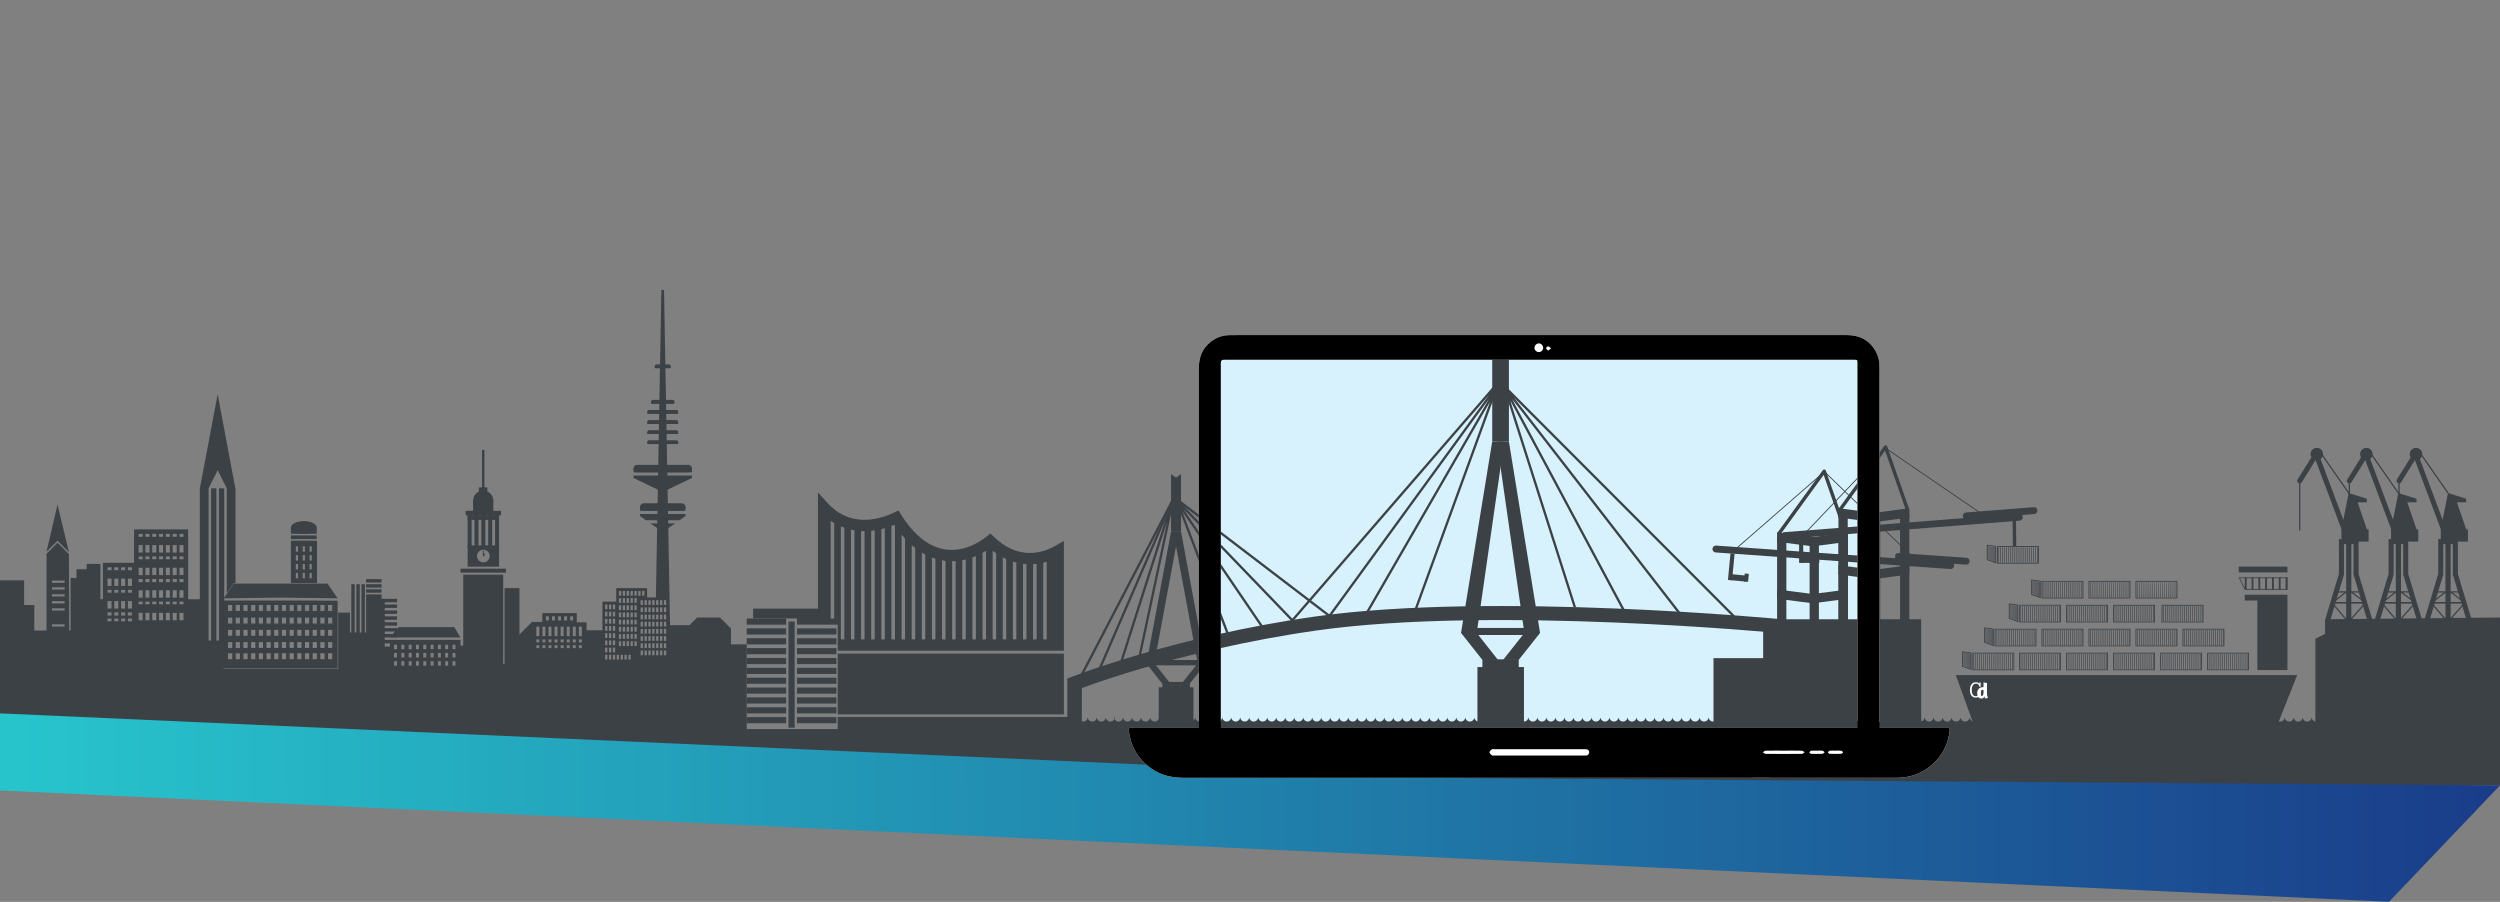 <svg xmlns="http://www.w3.org/2000/svg" xmlns:xlink="http://www.w3.org/1999/xlink" preserveAspectRatio="xMidYMax meet" viewBox="0 0 1417.29 511.28"><rect x="0" y="0" width="1417.29" height="511.28" fill="#808080" stroke="none"/><style>.st0{fill:#3c4146}.st2,.st4{fill:none;stroke:#3c4146;stroke-width:1.326}.st4{stroke-width:.715}.st5{stroke-linecap:round;stroke-linejoin:round}.st5,.st6,.st7{fill:none;stroke:#3c4146;stroke-width:2.858}.st7{stroke-width:.484}.st8{fill:#fff}.st10,.st12,.st9{fill:none;stroke:#3c4146}.st9{stroke-linecap:round;stroke-width:3.91}.st10,.st12{stroke-width:1.955;stroke-linejoin:round}.st12{stroke-width:.489}.st13{clip-path:url(#SVGID_4_);fill:#3c4146}.st15{fill:none;stroke:#3c4146;stroke-linecap:round;stroke-width:4.258}</style><g transform="translate(0 63)"><path d="m663.87 238.36-13.9 74.91h4.38l13.91-74.91h-4.39zm182.08-51.03-17.68 108.54h8.91l15.6-108.54h-6.83z" class="st0"/><path d="M663.87 205.78v32.58h5.66v-32.58l-2.83 1.99-2.83-1.99z" class="st0"/><path d="m669.54 238.36 13.9 74.91h-4.38l-13.91-74.91h4.39z" class="st0"/><path d="M650.72 311.17v3.01h32.1v-3.01h-32.1zm178.56-18.2V297h42.98v-4.03h-42.98zm-170.33 30.64v3.01h15.6v-3.01h-15.6zM840.4 310.8v8.5H861v-8.5h-20.6zm-183.5 15.82v24.15h19.7v-24.15h-19.7z" class="st0"/><path d="M837.58 315.17v39.67h26.38v-39.67h-26.38zm-178.54 9.57-9.07-11.47h4.65l9.07 11.47h-4.65zm181.38-13.6-12.15-15.35h8.86l12.14 15.35h-8.85zm20.53 0 12.15-15.35h-8.86l-12.14 15.35h8.85zm-186.58 13.6 9.07-11.47h-4.65l-9.07 11.47h4.65z" class="st0"/><path fill="none" stroke="#3c4146" stroke-width="7.955" d="M606.7 325.32s58.2-23.34 139.29-34.85c99.98-14.19 263.82 1.56 263.82 1.56"/><path d="m665.14 219.79-44.5 102.83m46.47-102.56 87.17 66.57" class="st2"/><path d="m855.42 187.33 17.68 108.54h-8.91l-15.6-108.54h6.83z" class="st0"/><path d="m850.18 152.92-118.58 137m118.14-136.97L982.91 286.3M849 155.35l-98.02 134.62m-83.73-69.2 67.19 69.75m-69.32-70.79-30.96 97.22m215.9-164.06L952 284.47M850.12 151.33l71.26 133.23M851.4 151.22l41.44 130.13m-44.14-124.8-75.14 130.17m75.35-131.54-46.49 127.7m-135.17-61.51 49.41 72.61m-49.27-72.74 29.36 76.93m-31.65-78.5-19.78 92.87m19.84-92.7L611.32 323.3" class="st2"/><path d="M845.96 135.42v51.91h9.47v-51.91l-4.73 4.28-4.74-4.28zM423.33 293.23v3.5h22.35v-3.5h-22.35zm0 5.59v3.5h22.35v-3.5h-22.35zm0 5.59v3.5h22.35v-3.5h-22.35zm0 5.59v3.5h22.35V310h-22.35zm0 5.59v3.5h22.35v-3.5h-22.35zm0 5.59v3.49h22.35v-3.49h-22.35zm0 5.59v3.49h22.35v-3.49h-22.35zm0 5.59v3.49h22.35v-3.49h-22.35zm0 5.59v3.49h22.35v-3.49h-22.35zm0 5.59v3.49h22.35v-3.49h-22.35zm0-55.89v3.49h22.35v-3.49h-22.35z" class="st0"/><path d="M613.31 373.78v-52.17h-8.22v21.83H474.91v6.87h-51.58v-48.04h-8.93v-8.95l-6.21-6.21h-12.98l-4.33 4.33h-11.54v29.14h-4.91l-.17 53.21h239.05v-.01zM474.91 342h128.23v-34.47H474.91V342zm-23.08-45.27h22.35v-3.5h-22.35v3.5zm-1.32 52.83v-60.2h-3.49v60.2h3.49zm24.4-43.66h128.23v-62.26l-4.8 2.76c-3.5 2.01-9.03 4.35-15.54 4.08-6.82-.28-13.3-3.34-19.26-9.09l-2.02-1.95-2.2 1.74c-4.18 3.32-12.73 8.68-22.99 7.35-9.43-1.22-17.99-7.86-25.46-19.73l-1.53-2.43-2.58 1.25c-4.67 2.27-13.96 5.7-23.7 3.21-5.21-1.33-9.86-4.2-13.8-8.54l-5.57-6.13v65.87h-36.73v5.59h24.87v3.49h11.85v.01h11.24l-.01 2.53v12.25zm-1.99-18.25h-1.97v-55.38c.65.44 1.3.87 1.97 1.26v54.12zM591.42 256c.67-.16 1.33-.34 1.97-.53v44.02h-1.97V256zm-5.73.86c.67-.04 1.33-.1 1.97-.18v42.82h-1.97v-42.64zm-5.74-.19c.65.08 1.31.14 1.97.18v42.65h-1.97v-42.83zm-5.74-1.26c.65.21 1.31.39 1.97.55v43.53h-1.97v-44.08zm-5.73-2.45c.65.35 1.31.68 1.97.98v45.55h-1.97v-46.53zm-5.74-3.78c.65.51 1.31 1 1.97 1.46v48.85h-1.97v-50.31zm-5.74 1.23c.69-.38 1.35-.77 1.97-1.15v50.24H557v-49.09zm-5.73 2.61c.68-.25 1.33-.51 1.97-.78v47.25h-1.97v-46.47zm-5.74 1.58c.67-.12 1.33-.27 1.97-.43v45.32h-1.97V254.6zm-5.74.56c.67-.01 1.32-.03 1.97-.08v44.41h-1.97v-44.33zm-5.73-.49c.48.09.97.16 1.46.23l.51.06v44.54h-1.97v-44.83zm-5.74-1.59c.65.25 1.31.47 1.97.68v45.73h-1.97v-46.41zm-5.74-2.82c.65.4 1.31.77 1.97 1.12v48.11h-1.97v-49.23zm-5.73-4.25c.65.57 1.31 1.11 1.97 1.63v51.85h-1.97v-53.48zm-5.74-5.94c.65.78 1.31 1.53 1.97 2.25v57.17h-1.97v-59.42zm-5.74-4.87c.56-.21 1.1-.42 1.61-.64.12.18.24.35.36.53v64.4h-1.97V235.2zm-5.73 1.76c.68-.16 1.33-.34 1.97-.52v63.05h-1.97v-62.53zm-5.74.97c.67-.07 1.33-.15 1.97-.24v61.8h-1.97v-61.56zm-5.74.14c.66.04 1.32.05 1.97.05v61.37h-1.97v-61.42zm-5.74-.78c.66.15 1.32.27 1.97.38v61.82h-1.97v-62.2zm-5.73-1.86c.65.28 1.3.54 1.97.77v63.29h-1.97v-64.06z" class="st0"/><path d="M451.83 298.82v3.5h22.36v-3.5h-22.36zm0 5.59v3.5h22.36v-3.5h-22.36zm0 5.59v3.5h22.36V310h-22.36zm0 5.59v3.5h22.36v-3.5h-22.36zm0 5.59v3.49h22.36v-3.49h-22.36zm0 5.59v3.49h22.36v-3.49h-22.36zm0 5.59v3.49h22.36v-3.49h-22.36zm0 5.59v3.49h22.36v-3.49h-22.36z" class="st0"/><defs><path id="SVGID_1_" d="M0 60.92v321.31h1417.29V60.92H0z"/></defs><clipPath id="SVGID_2_"><use xlink:href="#SVGID_1_" overflow="visible"/></clipPath><path fill="#3c4146" d="M451.83 343.54v3.49h22.36v-3.49h-22.36zm519.57 16.01v-49.43h28.15v-22.06h89.59v66.68h223.48v-55.61l5.49-2.74v-8.33l129.76-1.29 4.12 88.23H982.04l-10.64-15.45z" clip-path="url(#SVGID_2_)"/><path d="M1303.75 237.72v-27.54" class="st4"/><path d="m1303.75 209.61 9.31-14.99 17.02 45.37" class="st5"/><path d="M1313.38 197.96a3.53 3.53 0 1 0 .001-7.059 3.53 3.53 0 0 0-.001 7.059zm14.02 39.11v6.97h15.4v-6.97h-15.4zm4.11-20.57-4.11 20.57h14.42l-5.26-15.31h5.26v-2.02l-10.31-3.24z" class="st0"/><path d="m1319.55 288.67 7.85-26.11v-18.53h4.11v44.63m12.03.01-7.85-26.11v-18.53h-4.1v44.63" class="st6"/><path d="m1314.68 192.35 16.83 24.14m-6.86 56.07h14.34m2.02 6.07-8.08-6.08h-2.77l-7.78 6.08h18.39m.19.2-8.17 9.25h-2.81l-7.86-9.25h18.59m-8.81-41.11v-27.54" class="st4"/><path d="m1331.9 209.61 9.31-14.99 17.02 45.37" class="st5"/><path d="M1341.53 197.96a3.53 3.53 0 1 0 0-7.06c-1.95 0-3.54 1.58-3.54 3.53 0 1.95 1.59 3.53 3.54 3.53zm14.02 39.11v6.97h15.39v-6.97h-15.39zm4.1-20.57-4.1 20.57h14.42l-5.26-15.31h5.26v-2.02l-10.32-3.24z" class="st0"/><path d="m1347.7 288.67 7.85-26.11v-18.53h4.1v44.63m12.04.01-7.85-26.11v-18.53h-4.11v44.63" class="st6"/><path d="m1342.83 192.35 16.82 24.14m-6.85 56.07h14.34m2.02 6.07-8.08-6.08h-2.77l-7.78 6.08h18.39m.19.2-8.17 9.25h-2.81l-7.87-9.25h18.6m-8.82-41.11v-27.54" class="st4"/><path d="m1360.04 209.61 9.32-14.99 17.01 45.37" class="st5"/><path d="M1369.68 197.96a3.53 3.53 0 1 0 0-7.06c-1.95 0-3.54 1.58-3.54 3.53 0 1.95 1.59 3.53 3.54 3.53zm14.02 39.11v6.97h15.39v-6.97h-15.39zm4.1-20.57-4.1 20.57h14.42l-5.26-15.31h5.26v-2.02l-10.32-3.24z" class="st0"/><path d="m1375.85 288.67 7.85-26.11v-18.53h4.1v44.63m12.04.01-7.86-26.11v-18.53h-4.1v44.63" class="st6"/><path d="m1370.98 192.35 16.82 24.14m-6.85 56.07h14.34m2.02 6.07-8.08-6.08h-2.77l-7.78 6.08h18.39m.19.2-8.17 9.25h-2.81l-7.87-9.25h18.6" class="st4"/><path d="m1108.76 319.69 9.68 26.75h173.28l10.6-26.75h-193.56z" class="st0"/><path d="M1144.94 307.27v9.47h23.25v-9.47h-23.25zm12.69-13.57v9.47h23.25v-9.47h-23.25zm13.95 13.57v9.47h23.25v-9.47h-23.25zm0-27.13v9.47h23.25v-9.47h-23.25zm12.69 13.56v9.47h23.25v-9.47h-23.25zm0-27.13v9.47h23.25v-9.47h-23.25zm26.64 0v9.47h23.25v-9.47h-23.25zm-12.68 40.7v9.47h23.24v-9.47h-23.24zm0-27.13v9.47h23.24v-9.47h-23.24zm27.46 0v9.47h23.24v-9.47h-23.24zm-14.78 13.56v9.47h23.25v-9.47h-23.25zm13.96 13.57v9.47h23.25v-9.47h-23.25zm12.68-13.57v9.47h23.25v-9.47h-23.25z" class="st7"/><path d="M1291.87 264.32v6.86h1.06v-6.86h-1.06zm3.85 0v6.86h1.07v-6.86h-1.07zm-7.71 0v6.86h1.07v-6.86h-1.07zm-3.85 0v6.86h1.06v-6.86h-1.06zm-3.86 0v6.86h1.07v-6.86h-1.07zm-3.85 0v6.86h1.06v-6.86h-1.06zm-3.86 0v6.86h1.07v-6.86h-1.07z" class="st0"/><path d="M1251.51 307.27v9.47h23.25v-9.47h-23.25z" class="st7"/><path d="M1279.74 277.45v39.42h17.05v-39.42h-17.05zm-7.15-3.28v3.28h24.2v-3.28h-24.2z" class="st0"/><path d="M1269.53 264.56c1.07 2.18 2.14 4.36 3.22 6.55h23.79v-6.55h-27.01z" class="st7"/><path d="M1269.14 258.21v3.29h27.65v-3.29h-27.65z" class="st0"/><path d="M1118.43 307.26v9.48h23.25v-9.48h-23.25zm-.98-.13v9.39c-1.63-.6-3.27-1.2-4.9-1.8v-8.2c1.63.2 3.27.41 4.9.61z" class="st7"/><path d="M1113.09 314.61v-7.64l-.25-.03v7.58l.25.09zm.59.22v-7.79l-.26-.03v7.72l.26.1zm.59.21v-7.92l-.28-.04v7.86l.28.1zm.58.22v-8.07l-.28-.04v8l.28.11zm.59.21v-8.21l-.29-.03v8.14l.29.1zm.59.22v-8.35l-.31-.04v8.28l.31.11zm.59.22v-8.5l-.32-.04v8.42l.32.12zm.59.21v-8.63l-.34-.05V316l.34.12z" class="st0"/><path d="M1130.99 293.7v9.47h23.25v-9.47h-23.25zm-.98-.13v9.39c-1.64-.6-3.27-1.2-4.91-1.8v-8.2c1.64.2 3.27.4 4.91.61z" class="st7"/><path d="M1125.64 301.05v-7.65l-.25-.03v7.59l.25.09zm.59.21v-7.78l-.26-.04v7.73l.26.09zm.59.22v-7.93l-.27-.03v7.86l.27.1zm.59.21v-8.06l-.29-.04v8l.29.1zm.59.22v-8.21l-.3-.04v8.14l.3.11zm.58.22v-8.36l-.3-.03v8.27l.3.12zm.59.21v-8.49l-.32-.04v8.41l.32.12zm.6.22v-8.64l-.35-.04v8.55l.35.13z" class="st0"/><path d="M1144.94 280.13v9.47h23.25v-9.47h-23.25zm-.98-.13v9.39c-1.63-.6-3.27-1.2-4.9-1.8v-8.2c1.63.2 3.27.41 4.9.61z" class="st7"/><path d="M1139.6 287.48v-7.64l-.25-.03v7.58l.25.09zm.58.22v-7.79l-.26-.03v7.72l.26.1zm.59.21v-7.92l-.27-.04v7.87l.27.09zm.59.22v-8.07l-.28-.03v8l.28.1zm.59.22v-8.21l-.3-.04v8.14l.3.11zm.59.21v-8.35l-.31-.04v8.28l.31.11zm.59.22v-8.5l-.32-.04v8.42l.32.12zm.59.22v-8.64l-.34-.04v8.55l.34.13z" class="st0"/><path d="M1132.44 246.85v9.47h23.25v-9.47h-23.25zm-.98-.13v9.39c-1.63-.6-3.27-1.2-4.9-1.8v-8.2c1.63.2 3.27.4 4.9.61z" class="st7"/><path d="M1127.1 254.2v-7.65l-.25-.03v7.59l.25.09zm.59.21v-7.78l-.27-.03v7.72l.27.09zm.58.22v-7.93l-.27-.03v7.86l.27.1zm.59.22v-8.07l-.28-.04v8l.28.11zm.59.21v-8.21l-.3-.04v8.14l.3.11zm.59.22v-8.36l-.31-.03v8.27l.31.12zm.59.21V247l-.32-.04v8.42l.32.11zm.59.22v-8.64l-.34-.04v8.55l.34.13z" class="st0"/><path d="M1157.63 266.57v9.47h23.25v-9.47h-23.25zm-.98-.13v9.38c-1.64-.6-3.27-1.2-4.91-1.8v-8.2c1.64.21 3.27.41 4.91.62z" class="st7"/><path d="M1152.28 273.92v-7.64l-.25-.04v7.59l.25.09zm.59.22v-7.79l-.26-.03v7.72l.26.1zm.59.21v-7.93l-.27-.03v7.86l.27.1zm.59.22v-8.07l-.29-.04v8l.29.11zm.59.21v-8.21l-.3-.04v8.14l.3.11zm.58.22v-8.35l-.3-.04v8.27l.3.12zm.59.21v-8.49l-.32-.04v8.42l.32.11zm.6.22v-8.64l-.34-.04v8.56l.34.12zm1.69-8.43v8.68h.34V267h-.34zm7.67 0v8.68h.34V267h-.34zm6.58 0v8.68h.34V267h-.34zm-13.15 0v8.68h.34V267h-.34zm7.67 0v8.68h.34V267h-.34zm7.67 0v8.68h.34V267h-.34zm-14.25 0v8.68h.34V267h-.34zm7.67 0v8.68h.34V267h-.34zm7.67 0v8.68h.34V267h-.34zm-14.24 0v8.68h.34V267h-.34zm7.67 0v8.68h.34V267h-.34zm7.67 0v8.68h.34V267h-.34zm-14.25 0v8.68h.35V267h-.35zm7.67 0v8.68h.35V267h-.35zm7.67 0v8.68h.34V267h-.34zm-14.24 0v8.68h.34V267h-.34zm7.67 0v8.68h.34V267h-.34zm7.67 0v8.68h.34V267h-.34zm-14.24 0v8.68h.34V267h-.34zm8.76 0v8.68h.34V267h-.34zm6.57 0v8.68h.35V267h-.35zm-34.58 13.53v8.69h.34v-8.69h-.34zm7.67 0v8.69h.34v-8.69h-.34zm6.57 0v8.69h.34v-8.69h-.34zm-13.15 0v8.69h.34v-8.69h-.34zm7.67 0v8.69h.34v-8.69h-.34zm7.67 0v8.69h.34v-8.69h-.34zm-14.24 0v8.69h.34v-8.69h-.34zm7.67 0v8.69h.34v-8.69h-.34zm7.67 0v8.69h.34v-8.69h-.34zm-14.25 0v8.69h.35v-8.69h-.35zm7.67 0v8.69h.35v-8.69h-.35zm7.67 0v8.69h.35v-8.69h-.35zm-14.24 0v8.69h.34v-8.69h-.34zm7.67 0v8.69h.34v-8.69h-.34zm7.67 0v8.69h.34v-8.69h-.34zm-14.24 0v8.69h.34v-8.69h-.34zm7.67 0v8.69h.34v-8.69h-.34zm7.66 0v8.69h.35v-8.69h-.35zm-14.24 0v8.69h.34v-8.69h-.34zm8.77 0v8.69h.34v-8.69h-.34zm6.57 0v8.69h.34v-8.69h-.34zm-34.41-33.28v8.68h.34v-8.68h-.34zm7.67 0v8.68h.34v-8.68h-.34zm6.57 0v8.68h.34v-8.68h-.34zm-13.15 0v8.68h.35v-8.68h-.35zm7.67 0v8.68h.35v-8.68h-.35zm7.67 0v8.68h.34v-8.68h-.34zm-14.24 0v8.68h.34v-8.68h-.34zm7.67 0v8.68h.34v-8.68h-.34zm7.67 0v8.68h.34v-8.68h-.34zm-14.24 0v8.68h.34v-8.68h-.34zm7.66 0v8.68h.35v-8.68h-.35zm7.67 0v8.68h.35v-8.68h-.35zm-14.24 0v8.68h.34v-8.68h-.34zm7.67 0v8.68h.34v-8.68h-.34zm7.67 0v8.68h.34v-8.68h-.34zm-14.24 0v8.68h.34v-8.68h-.34zm7.67 0v8.68h.34v-8.68h-.34zm7.67 0v8.68h.34v-8.68h-.34zm-14.25 0v8.68h.34v-8.68h-.34zm8.77 0v8.68h.34v-8.68h-.34zm6.57 0v8.68h.34v-8.68h-.34zm-23.39 46.85v8.68h.34v-8.68h-.34zm7.67 0v8.68h.34v-8.68h-.34zm6.57 0v8.68h.34v-8.68h-.34zm-13.15 0v8.68h.35v-8.68h-.35zm7.67 0v8.68h.35v-8.68h-.35zm7.67 0v8.68h.34v-8.68h-.34zm-14.24 0v8.68h.34v-8.68h-.34zm7.67 0v8.68h.34v-8.68h-.34zm7.67 0v8.68h.34v-8.68h-.34zm-14.24 0v8.68h.34v-8.68h-.34zm7.66 0v8.68h.35v-8.68h-.35zm7.67 0v8.68h.35v-8.68h-.35zm-14.24 0v8.68h.34v-8.68h-.34zm7.67 0v8.68h.34v-8.68h-.34zm7.67 0v8.68h.34v-8.68h-.34zm-14.24 0v8.68h.34v-8.68h-.34zm7.67 0v8.68h.34v-8.68h-.34zm7.67 0v8.68h.34v-8.68h-.34zm-14.25 0v8.68h.34v-8.68h-.34zm8.77 0v8.68h.34v-8.68h-.34zm6.57 0v8.68h.34v-8.68h-.34zm-34.58 13.56v8.68h.34v-8.68h-.34zm7.67 0v8.68h.34v-8.68h-.34zm6.57 0v8.68h.35v-8.68h-.35zm-13.14 0v8.68h.34v-8.68h-.34zm7.67 0v8.68h.34v-8.68h-.34zm7.66 0v8.68h.35v-8.68h-.35zm-14.24 0v8.68h.34v-8.68h-.34zm7.67 0v8.68h.34v-8.68h-.34zm7.67 0v8.68h.34v-8.68h-.34zm-14.24 0v8.68h.34v-8.68h-.34zm7.67 0v8.68h.34v-8.68h-.34zm7.67 0v8.68h.34v-8.68h-.34zm-14.25 0v8.68h.34v-8.68h-.34zm7.67 0v8.68h.34v-8.68h-.34zm7.67 0v8.68h.34v-8.68h-.34zm-14.24 0v8.68h.34v-8.68h-.34zm7.67 0v8.68h.34v-8.68h-.34zm7.67 0v8.68h.34v-8.68h-.34zm-14.25 0v8.68h.35v-8.68h-.35zm8.77 0v8.68h.34v-8.68h-.34zm6.57 0v8.68h.34v-8.68h-.34zm44.08-40.66v8.68h.34V267h-.34zm7.67 0v8.68h.34V267h-.34zm6.57 0v8.68h.34V267h-.34zm-13.15 0v8.68h.34V267h-.34zm7.67 0v8.68h.34V267h-.34zm7.67 0v8.68h.34V267h-.34zm-14.24 0v8.68h.34V267h-.34zm7.67 0v8.68h.34V267h-.34zm7.67 0v8.68h.34V267h-.34zm-14.25 0v8.68h.35V267h-.35zm7.67 0v8.68h.35V267h-.35zm7.67 0v8.68h.34V267h-.34zm-14.24 0v8.68h.34V267h-.34zm7.67 0v8.68h.34V267h-.34zm7.67 0v8.68h.34V267h-.34zm-14.24 0v8.68h.34V267h-.34zm7.66 0v8.68h.35V267h-.35zm7.67 0v8.68h.35V267h-.35zm-14.24 0v8.68h.34V267h-.34zm8.77 0v8.68h.34V267h-.34zm6.57 0v8.68h.34V267h-.34zm-34.59 13.53v8.69h.34v-8.69h-.34zm7.67 0v8.69h.34v-8.69h-.34zm6.58 0v8.69h.34v-8.69h-.34zm-13.15 0v8.69h.34v-8.69h-.34zm7.67 0v8.69h.34v-8.69h-.34zm7.67 0v8.69h.34v-8.69h-.34zm-14.25 0v8.69h.35v-8.69h-.35zm7.67 0v8.69h.35v-8.69h-.35zm7.67 0v8.69h.34v-8.69h-.34zm-14.24 0v8.69h.34v-8.69h-.34zm7.67 0v8.69h.34v-8.69h-.34zm7.67 0v8.69h.34v-8.69h-.34zm-14.24 0v8.69h.34v-8.69h-.34zm7.67 0v8.69h.34v-8.69h-.34zm7.66 0v8.69h.35v-8.69h-.35zm-14.24 0v8.69h.34v-8.69h-.34zm7.67 0v8.69h.34v-8.69h-.34zm7.67 0v8.69h.34v-8.69h-.34zm-14.24 0v8.69h.34v-8.69h-.34zm8.76 0v8.69h.34v-8.69h-.34zm6.58 0v8.69h.34v-8.69h-.34zm-35.9 13.57v8.68h.35v-8.68h-.35zm7.67 0v8.68h.35v-8.68h-.35zm6.58 0v8.68h.34v-8.68h-.34zm-13.15 0v8.68h.34v-8.68h-.34zm7.67 0v8.68h.34v-8.68h-.34zm7.67 0v8.68h.34v-8.68h-.34zm-14.24 0v8.68h.34v-8.68h-.34zm7.66 0v8.68h.35v-8.68h-.35zm7.67 0v8.68h.35v-8.68h-.35zm-14.24 0v8.68h.34v-8.68h-.34zm7.67 0v8.68h.34v-8.68h-.34zm7.67 0v8.68h.34v-8.68h-.34zm-14.24 0v8.68h.34v-8.68h-.34zm7.67 0v8.68h.34v-8.68h-.34zm7.67 0v8.68h.34v-8.68h-.34zm-14.25 0v8.68h.34v-8.68h-.34zm7.67 0v8.68h.34v-8.68h-.34zm7.67 0v8.68h.34v-8.68h-.34zm-14.24 0v8.68h.34v-8.68h-.34zm8.76 0v8.68h.34v-8.68h-.34zm6.58 0v8.68h.34v-8.68h-.34zm-34.58 13.56v8.68h.34v-8.68h-.34zm7.67 0v8.68h.34v-8.68h-.34zm6.57 0v8.68h.34v-8.68h-.34zm-13.15 0v8.68h.34v-8.68h-.34zm7.67 0v8.68h.34v-8.68h-.34zm7.67 0v8.68h.34v-8.68h-.34zm-14.24 0v8.68h.34v-8.68h-.34zm7.67 0v8.68h.34v-8.68h-.34zm7.67 0v8.68h.34v-8.68h-.34zm-14.25 0v8.68h.34v-8.68h-.34zm7.67 0v8.68h.34v-8.68h-.34zm7.67 0v8.68h.34v-8.68h-.34zm-14.24 0v8.68h.34v-8.68h-.34zm7.67 0v8.68h.34v-8.68h-.34zm7.67 0v8.68h.34v-8.68h-.34zm-14.25 0v8.68h.35v-8.68h-.35zm7.67 0v8.68h.35v-8.68h-.35zm7.67 0v8.68h.34v-8.68h-.34zm-14.24 0v8.68h.34v-8.68h-.34zm8.76 0v8.68h.35v-8.68h-.35zm6.58 0v8.68h.34v-8.68h-.34zm44.05-40.66v8.68h.34V267h-.34zm7.67 0v8.68h.34V267h-.34zm6.57 0v8.68h.34V267h-.34zm-13.15 0v8.68h.35V267h-.35zm7.67 0v8.68h.35V267h-.35zm7.67 0v8.68h.34V267h-.34zm-14.24 0v8.68h.34V267h-.34zm7.67 0v8.68h.34V267h-.34zm7.67 0v8.68h.34V267h-.34zm-14.24 0v8.68h.34V267h-.34zm7.66 0v8.68h.35V267h-.35zm7.67 0v8.68h.35V267h-.35zm-14.24 0v8.68h.34V267h-.34zm7.67 0v8.68h.34V267h-.34zm7.67 0v8.68h.34V267h-.34zm-14.24 0v8.68h.34V267h-.34zm7.67 0v8.68h.34V267h-.34zm7.67 0v8.68h.34V267h-.34zm-14.25 0v8.68h.34V267h-.34zm8.77 0v8.68h.34V267h-.34zm6.57 0v8.68h.34V267h-.34zm-34.59 13.53v8.69h.35v-8.69h-.35zm7.67 0v8.69h.35v-8.69h-.35zm6.58 0v8.69h.34v-8.69h-.34zm-13.15 0v8.69h.34v-8.69h-.34zm7.67 0v8.69h.34v-8.69h-.34zm7.67 0v8.69h.34v-8.69h-.34zm-14.24 0v8.69h.34v-8.69h-.34zm7.67 0v8.69h.34v-8.69h-.34zm7.66 0v8.69h.35v-8.69h-.35zm-14.24 0v8.69h.34v-8.69h-.34zm7.67 0v8.69h.34v-8.69h-.34zm7.67 0v8.69h.34v-8.69h-.34zm-14.24 0v8.69h.34v-8.69h-.34zm7.67 0v8.69h.34v-8.69h-.34zm7.67 0v8.69h.34v-8.69h-.34zm-14.25 0v8.69h.34v-8.69h-.34zm7.67 0v8.69h.34v-8.69h-.34zm7.67 0v8.69h.34v-8.69h-.34zm-14.24 0v8.69h.34v-8.69h-.34zm8.76 0v8.69h.34v-8.69h-.34zm6.58 0v8.69h.34v-8.69h-.34zm-9.24 13.57v8.68h.34v-8.68h-.34zm7.67 0v8.68h.34v-8.68h-.34zm6.57 0v8.68h.34v-8.68h-.34zm-13.15 0v8.68h.35v-8.68h-.35zm7.67 0v8.68h.35v-8.68h-.35zm7.67 0v8.68h.34v-8.68h-.34zm-14.24 0v8.68h.34v-8.68h-.34zm7.67 0v8.68h.34v-8.68h-.34zm7.67 0v8.68h.34v-8.68h-.34zm-14.24 0v8.68h.34v-8.68h-.34zm7.66 0v8.68h.35v-8.68h-.35zm7.67 0v8.68h.35v-8.68h-.35zm-14.24 0v8.68h.34v-8.68h-.34zm7.67 0v8.68h.34v-8.68h-.34zm7.67 0v8.68h.34v-8.68h-.34zm-14.24 0v8.68h.34v-8.68h-.34zm7.67 0v8.68h.34v-8.68h-.34zm7.67 0v8.68h.34v-8.68h-.34zm-14.25 0v8.68h.34v-8.68h-.34zm8.77 0v8.68h.34v-8.68h-.34zm6.57 0v8.68h.34v-8.68h-.34zm-34.58 13.56v8.68h.34v-8.68h-.34zm7.67 0v8.68h.34v-8.68h-.34zm6.57 0v8.68h.35v-8.68h-.35zm-13.14 0v8.68h.34v-8.68h-.34zm7.67 0v8.68h.34v-8.68h-.34zm7.66 0v8.68h.35v-8.68h-.35zm-14.24 0v8.68h.34v-8.68h-.34zm7.67 0v8.68h.34v-8.68h-.34zm7.67 0v8.68h.34v-8.68h-.34zm-14.24 0v8.68h.34v-8.68h-.34zm7.67 0v8.68h.34v-8.68h-.34zm7.67 0v8.68h.34v-8.68h-.34zm-14.25 0v8.68h.34v-8.68h-.34zm7.67 0v8.68h.34v-8.68h-.34zm7.67 0v8.68h.34v-8.68h-.34zm-14.24 0v8.68h.34v-8.68h-.34zm7.67 0v8.68h.34v-8.68h-.34zm7.67 0v8.68h.34v-8.68h-.34zm-14.25 0v8.68h.35v-8.68h-.35zm8.77 0v8.68h.34v-8.68h-.34zm6.57 0v8.68h.34v-8.68h-.34zm-35.89-13.56v8.68h.34v-8.68h-.34zm7.66 0v8.68h.35v-8.68h-.35zm6.58 0v8.68h.34v-8.68h-.34zm-13.15 0v8.68h.34v-8.68h-.34zm7.67 0v8.68h.34v-8.68h-.34zm7.67 0v8.68h.34v-8.68h-.34zm-14.24 0v8.68h.34v-8.68h-.34zm7.67 0v8.68h.34v-8.68h-.34zm7.67 0v8.68h.34v-8.68h-.34zm-14.25 0v8.68h.34v-8.68h-.34zm7.67 0v8.68h.34v-8.68h-.34zm7.67 0v8.68h.34v-8.68h-.34zm-14.24 0v8.68h.34v-8.68h-.34zm7.67 0v8.68h.34v-8.68h-.34zm7.67 0v8.68h.34v-8.68h-.34zm-14.25 0v8.68h.34v-8.68h-.34zm7.67 0v8.68h.34v-8.68h-.34zm7.67 0v8.68h.34v-8.68h-.34zm-14.24 0v8.68h.34v-8.68h-.34zm8.76 0v8.68h.35v-8.68h-.35zm6.58 0v8.68h.34v-8.68h-.34zm-34.58 13.56v8.68h.34v-8.68h-.34zm7.67 0v8.68h.34v-8.68h-.34zm6.57 0v8.68h.34v-8.68h-.34zm-13.15 0v8.68h.34v-8.68h-.34zm7.67 0v8.68h.34v-8.68h-.34zm7.67 0v8.68h.34v-8.68h-.34zm-14.24 0v8.68h.34v-8.68h-.34zm7.67 0v8.68h.34v-8.68h-.34zm7.67 0v8.68h.34v-8.68h-.34zm-14.25 0v8.68h.35v-8.68h-.35zm7.67 0v8.68h.35v-8.68h-.35zm7.67 0v8.68h.34v-8.68h-.34zm-14.24 0v8.68h.34v-8.68h-.34zm7.67 0v8.68h.34v-8.68h-.34zm7.67 0v8.68h.34v-8.68h-.34zm-14.24 0v8.68h.34v-8.68h-.34zm7.66 0v8.68h.35v-8.68h-.35zm7.67 0v8.68h.35v-8.68h-.35zm-14.24 0v8.68h.34v-8.68h-.34zm8.77 0v8.68h.34v-8.68h-.34zm6.57 0v8.68h.34v-8.68h-.34zm32.1-27.13v8.69h.34v-8.69h-.34zm7.67 0v8.69h.34v-8.69h-.34zm6.58 0v8.69h.34v-8.69h-.34zm-13.15 0v8.69h.34v-8.69h-.34zm7.67 0v8.69h.34v-8.69h-.34zm7.67 0v8.69h.34v-8.69h-.34zm-14.25 0v8.69h.35v-8.69h-.35zm7.67 0v8.69h.35v-8.69h-.35zm7.67 0v8.69h.34v-8.69h-.34zm-14.24 0v8.69h.34v-8.69h-.34zm7.67 0v8.69h.34v-8.69h-.34zm7.67 0v8.69h.34v-8.69h-.34zm-14.24 0v8.69h.34v-8.69h-.34zm7.66 0v8.69h.35v-8.69h-.35zm7.67 0v8.69h.35v-8.69h-.35zm-14.24 0v8.69h.34v-8.69h-.34zm7.67 0v8.69h.34v-8.69h-.34zm7.67 0v8.69h.34v-8.69h-.34zm-14.24 0v8.69h.34v-8.69h-.34zm8.76 0v8.69h.34v-8.69h-.34zm6.58 0v8.69h.34v-8.69h-.34zm-9.97 13.57v8.68h.34v-8.68h-.34zm7.67 0v8.68h.34v-8.68h-.34zm6.57 0v8.68h.34v-8.68h-.34zm-13.14 0v8.68h.34v-8.68h-.34zm7.66 0v8.68h.35v-8.68h-.35zm7.67 0v8.68h.35v-8.68h-.35zm-14.24 0v8.68h.34v-8.68h-.34zm7.67 0v8.68h.34v-8.68h-.34zm7.67 0v8.68h.34v-8.68h-.34zm-14.24 0v8.68h.34v-8.68h-.34zm7.67 0v8.68h.34v-8.68h-.34zm7.67 0v8.68h.34v-8.68h-.34zm-14.25 0v8.68h.34v-8.68h-.34zm7.67 0v8.68h.34v-8.68h-.34zm7.67 0v8.68h.34v-8.68h-.34zm-14.24 0v8.68h.34v-8.68h-.34zm7.67 0v8.68h.34v-8.68h-.34zm7.67 0v8.68h.34v-8.68h-.34zm-14.25 0v8.68h.35v-8.68h-.35zm8.77 0v8.68h.34v-8.68h-.34zm6.57 0v8.68h.34v-8.68h-.34zm-34.58 13.56v8.68h.34v-8.68h-.34zm7.67 0v8.68h.34v-8.68h-.34zm6.58 0v8.68h.34v-8.68h-.34zm-13.15 0v8.68h.34v-8.68h-.34zm7.67 0v8.68h.34v-8.68h-.34zm7.67 0v8.68h.34v-8.68h-.34zm-14.25 0v8.68h.34v-8.68h-.34zm7.67 0v8.68h.34v-8.68h-.34zm7.67 0v8.68h.34v-8.68h-.34zm-14.24 0v8.68h.34v-8.68h-.34zm7.67 0v8.68h.34v-8.68h-.34zm7.67 0v8.68h.34v-8.68h-.34zm-14.25 0v8.68h.35v-8.68h-.35zm7.67 0v8.68h.35v-8.68h-.35zm7.67 0v8.68h.34v-8.68h-.34zm-14.24 0v8.68h.34v-8.68h-.34zm7.67 0v8.68h.34v-8.68h-.34zm7.67 0v8.68h.34v-8.68h-.34zm-14.24 0v8.68h.34v-8.68h-.34zm8.76 0v8.68h.34v-8.68h-.34zm6.57 0v8.68h.35v-8.68h-.35zm4.71 0v8.68h.35v-8.68h-.35zm7.67 0v8.68h.35v-8.68h-.35zm6.58 0v8.68h.34v-8.68h-.34zm-13.15 0v8.68h.34v-8.68h-.34zm7.67 0v8.68h.34v-8.68h-.34zm7.67 0v8.68h.34v-8.68h-.34zm-14.24 0v8.68h.34v-8.68h-.34zm7.67 0v8.68h.34v-8.68h-.34zm7.66 0v8.68h.35v-8.68h-.35zm-14.24 0v8.68h.34v-8.68h-.34zm7.67 0v8.68h.34v-8.68h-.34zm7.67 0v8.68h.34v-8.68h-.34zm-14.24 0v8.68h.34v-8.68h-.34zm7.67 0v8.68h.34v-8.68h-.34zm7.67 0v8.68h.34v-8.68h-.34zm-14.25 0v8.68h.34v-8.68h-.34zm7.67 0v8.68h.34v-8.68h-.34zm7.67 0v8.68h.34v-8.68h-.34zm-14.24 0v8.68h.34v-8.68h-.34zm8.76 0v8.68h.35v-8.68h-.35zm6.58 0v8.68h.34v-8.68h-.34z" class="st0"/><path d="M1122.12 323.93v.66c-.55-.57-1.18-.82-2.01-.82-2.04 0-3.33 1.69-3.33 4.39 0 2.72 1.22 4.32 3.29 4.32 1.77 0 2.83-1.13 2.83-3.02h-.79c-.04.51-.1.79-.24 1.13-.3.68-.96 1.1-1.75 1.1-1.44 0-2.29-1.3-2.29-3.53 0-2.29.87-3.6 2.41-3.6.69 0 1.29.29 1.58.75.14.26.22.51.28.99h.76v-2.38h-.74v.01z" class="st8"/><path d="M1127.12 332.56c-.02-.01-.68-.64-.68-2.62v-5.73l-1.95-.33v2.73c-.17-.01-.35-.04-.5-.04-1.83 0-3.09 1.42-3.09 3.33 0 1.88.76 3.12 2.38 3.12.88 0 1.41-.45 1.68-1.23.15.82.58 1.24.59 1.25l1.57-.48zm-3.52-.98c-.6 0-.63-.86-.63-1.79 0-1.01.22-1.75 1.02-1.75.15 0 .39.05.5.1v1.46c0 1.04-.39 1.98-.89 1.98z" class="st8"/><path d="m1011.76 240.63 33.41-2.61 99.6-7.78m-30.05-.75 38.36-3" class="st9"/><path d="m1043.03 226.11 25.94-35.7 12.35 35.21" class="st10"/><path d="M1019.94 240.95v15.15h2.34v-15.15h-2.34z" class="st0"/><path d="M1030.24 252.69h-9.13v3.41h9.13v-3.41z" class="st0"/><path d="M1031.41 256.1v-4.52h-2.34v4.52h2.34z" class="st0"/><path fill="none" stroke="#3c4146" stroke-width="1.955" d="m1141.93 231.39.17 15.46"/><path d="M1042.24 225.11v5.26l21.07 2.78v-5.27l-21.07-2.77z" class="st0"/><path d="M1082.43 225.11v5.26l-21.07 2.78v-5.27l21.07-2.77zm-40.19 32.29v5.26l21.07 2.77v-5.26l-21.07-2.77z" class="st0"/><path d="M1082.43 257.4v5.26l-21.07 2.77v-5.26l21.07-2.77z" class="st0"/><path d="m1022.46 240.2 46.7-49 61.18 41.84" class="st12"/><path d="M1047.5 227.88h-5.26v64.16h5.26v-64.16zm18.44 0h-5.26v64.16h5.26v-64.16zm16.49 0h-5.26v64.16h5.26v-64.16z" class="st0"/><path d="m972.79 248.25 33.42 2.36 99.66 7.03m-29.6-5.19 38.38 2.71" class="st9"/><path d="m1008.25 239.84 25.93-35.7 12.35 35.21" class="st10"/><path d="m981.05 250.67-1.45 15.09 2.33.22 1.45-15.09-2.33-.22z" class="st0"/><path d="m990.18 263.34-9.09-.87-.33 3.4 9.09.87.33-3.4z" class="st0"/><path d="m991.01 266.85.44-4.5-2.33-.22-.44 4.5 2.33.22zm16.45-28.01v5.27l21.07 2.77v-5.27l-21.07-2.77z" class="st0"/><path d="M1047.65 238.84v5.27l-21.08 2.77v-5.27l21.08-2.77zm-40.19 32.29v5.26l21.07 2.77v-5.26l-21.07-2.77z" class="st0"/><path d="M1047.65 271.13v5.26l-21.08 2.77v-5.26l21.08-2.77z" class="st0"/><path d="m982.43 249.6 51.86-45.21 55.89 54.07" class="st12"/><path d="M1012.72 241.61h-5.26v64.16h5.26v-64.16zm18.44 0h-5.26v64.16h5.26v-64.16z" class="st0"/><defs><path id="SVGID_3_" d="M0 60.92v321.31h1417.29V60.92H0z"/></defs><clipPath id="SVGID_4_"><use xlink:href="#SVGID_3_" overflow="visible"/></clipPath><path d="M1047.65 241.61h-5.27v64.16h5.27v-64.16zm161.64 139.94-19.98-24.48-1.31-13.56a2.559 2.559 0 0 1-2.55 2.54c-1.4 0-2.53-1.13-2.54-2.54h-.01a2.559 2.559 0 0 1-2.55 2.54c-1.4 0-2.53-1.13-2.54-2.54h-.01a2.559 2.559 0 0 1-2.55 2.54c-1.4 0-2.53-1.13-2.55-2.54a2.559 2.559 0 0 1-2.55 2.54c-1.4 0-2.53-1.13-2.55-2.54-.01 1.4-1.15 2.54-2.55 2.54s-2.53-1.13-2.55-2.54c-.02 1.4-1.15 2.54-2.55 2.54s-2.53-1.13-2.55-2.54c-.02 1.4-1.15 2.54-2.55 2.54s-2.54-1.13-2.55-2.54c-.02 1.4-1.15 2.54-2.55 2.54s-2.54-1.13-2.55-2.54h-.01a2.55 2.55 0 0 1-2.54 2.54c-1.4 0-2.54-1.13-2.55-2.54h-.01c-.01 1.4-1.14 2.54-2.54 2.54s-2.54-1.13-2.55-2.54h-.01a2.559 2.559 0 0 1-2.55 2.54c-1.4 0-2.53-1.13-2.54-2.54h-.01a2.559 2.559 0 0 1-2.55 2.54c-1.4 0-2.53-1.13-2.54-2.54h-.01a2.559 2.559 0 0 1-2.55 2.54c-1.4 0-2.53-1.13-2.55-2.54a2.559 2.559 0 0 1-2.55 2.54c-1.4 0-2.53-1.13-2.55-2.54-.01 1.4-1.15 2.54-2.55 2.54s-2.53-1.13-2.55-2.54c-.02 1.4-1.15 2.54-2.55 2.54s-2.53-1.13-2.55-2.54c-.02 1.4-1.15 2.54-2.55 2.54s-2.54-1.13-2.55-2.54c-.02 1.4-1.15 2.54-2.55 2.54s-2.54-1.13-2.55-2.54h-.01a2.55 2.55 0 0 1-2.54 2.54c-1.4 0-2.54-1.13-2.55-2.54h-.01c-.01 1.4-1.14 2.54-2.54 2.54s-2.54-1.13-2.55-2.54h-.01a2.559 2.559 0 0 1-2.55 2.54c-1.4 0-2.53-1.13-2.54-2.54h-.01a2.559 2.559 0 0 1-2.55 2.54c-1.4 0-2.53-1.13-2.54-2.54h-.01a2.559 2.559 0 0 1-2.55 2.54c-1.4 0-2.53-1.13-2.55-2.54a2.559 2.559 0 0 1-2.55 2.54c-1.4 0-2.53-1.13-2.55-2.54-.01 1.4-1.15 2.54-2.55 2.54s-2.53-1.13-2.55-2.54c-.02 1.4-1.15 2.54-2.55 2.54s-2.53-1.13-2.55-2.54c-.02 1.4-1.15 2.54-2.55 2.54s-2.54-1.13-2.55-2.54c-.02 1.4-1.15 2.54-2.55 2.54s-2.54-1.13-2.55-2.54h-.01a2.55 2.55 0 0 1-2.54 2.54c-1.4 0-2.54-1.13-2.55-2.54h-.01c-.01 1.4-1.14 2.54-2.54 2.54s-2.54-1.13-2.55-2.54h-.01a2.559 2.559 0 0 1-2.55 2.54c-1.4 0-2.53-1.13-2.54-2.54h-.01a2.559 2.559 0 0 1-2.55 2.54c-1.4 0-2.53-1.13-2.54-2.54h-.01a2.559 2.559 0 0 1-2.55 2.54c-1.4 0-2.53-1.13-2.55-2.54a2.559 2.559 0 0 1-2.55 2.54c-1.4 0-2.53-1.13-2.55-2.54a2.559 2.559 0 0 1-2.55 2.54c-1.4 0-2.53-1.13-2.55-2.54-.02 1.4-1.15 2.54-2.55 2.54s-2.53-1.13-2.55-2.54c-.02 1.4-1.15 2.54-2.55 2.54s-2.54-1.13-2.55-2.54h-.01a2.559 2.559 0 0 1-2.55 2.54c-1.4 0-2.53-1.13-2.55-2.54h-.01a2.559 2.559 0 0 1-2.55 2.54c-1.4 0-2.53-1.13-2.55-2.54h-.01a2.559 2.559 0 0 1-2.55 2.54c-1.4 0-2.54-1.13-2.55-2.54a2.559 2.559 0 0 1-2.55 2.54c-1.4 0-2.53-1.13-2.55-2.54a2.559 2.559 0 0 1-2.55 2.54c-1.4 0-2.53-1.13-2.55-2.54h-.01a2.559 2.559 0 0 1-2.55 2.54c-1.4 0-2.54-1.13-2.55-2.54a2.559 2.559 0 0 1-2.55 2.54c-1.4 0-2.54-1.13-2.55-2.54h-.01a2.559 2.559 0 0 1-2.55 2.54c-1.4 0-2.54-1.13-2.55-2.54h-.01a2.559 2.559 0 0 1-2.55 2.54c-1.4 0-2.53-1.13-2.55-2.54h-.01a2.559 2.559 0 0 1-2.55 2.54c-1.4 0-2.53-1.13-2.55-2.54h-.01a2.559 2.559 0 0 1-2.55 2.54c-1.4 0-2.53-1.13-2.55-2.54h-.01a2.559 2.559 0 0 1-2.55 2.54c-1.4 0-2.54-1.13-2.55-2.54h-.01a2.559 2.559 0 0 1-2.55 2.54c-1.4 0-2.54-1.13-2.55-2.54h-.01a2.559 2.559 0 0 1-2.55 2.54c-1.4 0-2.53-1.13-2.55-2.54a2.559 2.559 0 0 1-2.55 2.54c-1.4 0-2.53-1.13-2.55-2.54h-.01a2.559 2.559 0 0 1-2.55 2.54c-1.4 0-2.53-1.13-2.55-2.54h-.01a2.559 2.559 0 0 1-2.55 2.54c-1.4 0-2.54-1.13-2.55-2.54h-.01a2.559 2.559 0 0 1-2.55 2.54c-1.4 0-2.54-1.13-2.55-2.54a2.559 2.559 0 0 1-2.55 2.54c-1.4 0-2.53-1.13-2.55-2.54h-.01a2.559 2.559 0 0 1-2.55 2.54c-1.4 0-2.53-1.13-2.55-2.54a2.559 2.559 0 0 1-2.55 2.54c-1.4 0-2.54-1.13-2.55-2.54a2.559 2.559 0 0 1-2.55 2.54c-1.4 0-2.53-1.13-2.55-2.54h-.01a2.559 2.559 0 0 1-2.55 2.54c-1.4 0-2.53-1.13-2.55-2.54h-.01a2.559 2.559 0 0 1-2.55 2.54c-1.4 0-2.54-1.13-2.55-2.54h-.01a2.559 2.559 0 0 1-2.55 2.54c-1.4 0-2.53-1.13-2.55-2.54h-.01a2.559 2.559 0 0 1-2.55 2.54c-1.4 0-2.54-1.13-2.55-2.54h-.01a2.559 2.559 0 0 1-2.55 2.54c-1.4 0-2.54-1.13-2.55-2.54a2.559 2.559 0 0 1-2.55 2.54c-1.4 0-2.53-1.13-2.55-2.54h-.01a2.559 2.559 0 0 1-2.55 2.54c-1.4 0-2.53-1.13-2.55-2.54h-.01a2.559 2.559 0 0 1-2.55 2.54c-1.4 0-2.53-1.13-2.55-2.54h-.01a2.559 2.559 0 0 1-2.55 2.54c-1.4 0-2.54-1.13-2.55-2.54h-.01a2.559 2.559 0 0 1-2.55 2.54c-1.4 0-2.54-1.13-2.55-2.54a2.559 2.559 0 0 1-2.55 2.54c-1.4 0-2.53-1.13-2.55-2.54h-.01a2.559 2.559 0 0 1-2.55 2.54c-1.4 0-2.53-1.13-2.55-2.54a2.559 2.559 0 0 1-2.55 2.54c-1.4 0-2.54-1.13-2.55-2.54h-.01a2.559 2.559 0 0 1-2.55 2.54c-1.4 0-2.54-1.13-2.55-2.54a2.559 2.559 0 0 1-2.55 2.54c-1.4 0-2.53-1.13-2.55-2.54h-.01a2.559 2.559 0 0 1-2.55 2.54c-1.4 0-2.53-1.13-2.55-2.54h-.01a2.559 2.559 0 0 1-2.55 2.54c-1.4 0-2.53-1.13-2.55-2.54a2.559 2.559 0 0 1-2.55 2.54c-1.4 0-2.53-1.13-2.55-2.54a2.559 2.559 0 0 1-2.55 2.54c-1.4 0-2.54-1.13-2.55-2.54a2.559 2.559 0 0 1-2.55 2.54c-1.4 0-2.54-1.13-2.55-2.54h-.01a2.559 2.559 0 0 1-2.55 2.54c-1.4 0-2.53-1.13-2.55-2.54h-.01a2.559 2.559 0 0 1-2.55 2.54c-1.4 0-2.54-1.13-2.55-2.54h-.01a2.559 2.559 0 0 1-2.55 2.54c-1.4 0-2.54-1.13-2.55-2.54a2.559 2.559 0 0 1-2.55 2.54c-1.4 0-2.53-1.13-2.55-2.54h-.01a2.559 2.559 0 0 1-2.55 2.54c-1.4 0-2.53-1.13-2.55-2.54h-.01a2.559 2.559 0 0 1-2.55 2.54c-1.4 0-2.53-1.13-2.55-2.54h-.01a2.559 2.559 0 0 1-2.55 2.54c-1.4 0-2.54-1.13-2.55-2.54a2.559 2.559 0 0 1-2.55 2.54c-1.4 0-2.54-1.13-2.55-2.54a2.559 2.559 0 0 1-2.55 2.54c-1.4 0-2.53-1.13-2.55-2.54h-.01a2.559 2.559 0 0 1-2.55 2.54c-1.4 0-2.53-1.13-2.55-2.54a2.559 2.559 0 0 1-2.55 2.54c-1.4 0-2.53-1.13-2.55-2.54a2.559 2.559 0 0 1-2.55 2.54c-1.4 0-2.54-1.13-2.55-2.54a2.559 2.559 0 0 1-2.55 2.54c-1.4 0-2.53-1.13-2.55-2.54a2.559 2.559 0 0 1-2.55 2.54c-1.4 0-2.53-1.13-2.55-2.54h-.01a2.559 2.559 0 0 1-2.55 2.54c-1.4 0-2.53-1.13-2.55-2.54a2.559 2.559 0 0 1-2.55 2.54c-1.4 0-2.53-1.13-2.55-2.54h-.01a2.559 2.559 0 0 1-2.55 2.54c-1.4 0-2.54-1.13-2.55-2.54a2.559 2.559 0 0 1-2.55 2.54c-1.4 0-2.54-1.13-2.55-2.54h-.01a2.559 2.559 0 0 1-2.55 2.54c-1.4 0-2.53-1.13-2.55-2.54a2.559 2.559 0 0 1-2.55 2.54c-1.4 0-2.53-1.13-2.55-2.54h-.01a2.559 2.559 0 0 1-2.55 2.54c-1.4 0-2.54-1.13-2.55-2.54h-.01a2.559 2.559 0 0 1-2.55 2.54c-1.4 0-2.54-1.13-2.55-2.54a2.559 2.559 0 0 1-2.55 2.54c-1.4 0-2.53-1.13-2.55-2.54h-.01a2.559 2.559 0 0 1-2.55 2.54c-1.4 0-2.53-1.13-2.55-2.54h-.01a2.559 2.559 0 0 1-2.55 2.54c-1.4 0-2.54-1.13-2.55-2.54h-.01a2.559 2.559 0 0 1-2.55 2.54c-1.4 0-2.54-1.13-2.55-2.54h-.01a2.559 2.559 0 0 1-2.55 2.54c-1.4 0-2.54-1.13-2.55-2.54h-.01a2.559 2.559 0 0 1-2.55 2.54c-1.4 0-2.53-1.13-2.55-2.54h-.01a2.559 2.559 0 0 1-2.55 2.54c-1.4 0-2.53-1.13-2.55-2.54h-.01a2.559 2.559 0 0 1-2.55 2.54c-1.4 0-2.54-1.13-2.55-2.54h.4a2.559 2.559 0 0 1-2.55 2.54c-1.4 0-2.54-1.13-2.55-2.54a2.559 2.559 0 0 1-2.55 2.54c-1.4 0-2.53-1.13-2.55-2.54h-.01a2.559 2.559 0 0 1-2.55 2.54c-1.4 0-2.53-1.13-2.55-2.54a2.559 2.559 0 0 1-2.55 2.54c-1.4 0-2.53-1.13-2.55-2.54h-.01a2.559 2.559 0 0 1-2.55 2.54c-1.4 0-2.54-1.13-2.55-2.54h-9.69l-11.59 38.04 312.04 33.35 312.05-33.35z" class="st13"/><path d="M1162.6 343.52h.01a2.55 2.55 0 0 0 2.54 2.54c1.4 0 2.54-1.13 2.55-2.54h.01a2.55 2.55 0 0 0 2.54 2.54c1.4 0 2.54-1.13 2.55-2.54h.01c.01 1.4 1.15 2.54 2.55 2.54s2.53-1.13 2.54-2.54h.01c.01 1.4 1.15 2.54 2.55 2.54s2.53-1.13 2.54-2.54h.01c.01 1.4 1.15 2.54 2.55 2.54s2.53-1.13 2.55-2.54c.01 1.4 1.15 2.54 2.55 2.54s2.53-1.13 2.55-2.54c.02 1.4 1.15 2.54 2.55 2.54s2.53-1.13 2.55-2.54c.02 1.4 1.15 2.54 2.55 2.54s2.53-1.13 2.55-2.54c.02 1.4 1.15 2.54 2.55 2.54s2.54-1.13 2.55-2.54c.02 1.4 1.15 2.54 2.55 2.54s2.54-1.13 2.55-2.54h.01a2.55 2.55 0 0 0 2.54 2.54c1.4 0 2.54-1.13 2.55-2.54h.01c.01 1.4 1.14 2.54 2.54 2.54s2.54-1.13 2.55-2.54h.01c.01 1.4 1.15 2.54 2.55 2.54s2.53-1.13 2.54-2.54h.01c.01 1.4 1.15 2.54 2.55 2.54s2.53-1.13 2.54-2.54h.01c.01 1.4 1.15 2.54 2.55 2.54s2.53-1.13 2.55-2.54c.01 1.4 1.15 2.54 2.55 2.54s2.53-1.13 2.55-2.54c.02 1.4 1.15 2.54 2.55 2.54s2.53-1.13 2.55-2.54c.02 1.4 1.15 2.54 2.55 2.54s2.53-1.13 2.55-2.54c.02 1.4 1.15 2.54 2.55 2.54s2.54-1.13 2.55-2.54c.02 1.4 1.15 2.54 2.55 2.54s2.54-1.13 2.55-2.54h.01a2.55 2.55 0 0 0 2.54 2.54c1.4 0 2.54-1.13 2.55-2.54h.01c.01 1.4 1.14 2.54 2.54 2.54s2.54-1.13 2.55-2.54h.01c.01 1.4 1.15 2.54 2.55 2.54s2.53-1.13 2.54-2.54h.01c.01 1.4 1.15 2.54 2.55 2.54s2.53-1.13 2.54-2.54h.01c.01 1.4 1.15 2.54 2.55 2.54s2.53-1.13 2.55-2.54c.01 1.4 1.15 2.54 2.55 2.54s2.53-1.13 2.55-2.54c.02 1.4 1.15 2.54 2.55 2.54s2.53-1.13 2.55-2.54c.02 1.4 1.15 2.54 2.55 2.54s2.54-1.13 2.55-2.54c.02 1.4 1.15 2.54 2.55 2.54s2.54-1.13 2.55-2.54c.02 1.4 1.15 2.54 2.55 2.54s2.54-1.13 2.55-2.54h.01c.01 1.4 1.14 2.54 2.54 2.54s2.54-1.13 2.55-2.54h.01c.01 1.4 1.14 2.54 2.54 2.54s2.54-1.13 2.55-2.54h.01c.01 1.4 1.15 2.54 2.55 2.54s2.53-1.13 2.54-2.54h.01c.01 1.4 1.15 2.54 2.55 2.54s2.53-1.13 2.54-2.54h.01c.01 1.4 1.15 2.54 2.55 2.54s2.53-1.13 2.55-2.54c.01 1.4 1.15 2.54 2.55 2.54s2.53-1.13 2.55-2.54c.02 1.4 1.15 2.54 2.55 2.54s2.53-1.13 2.55-2.54c.02 1.4 1.15 2.54 2.55 2.54s2.54-1.13 2.55-2.54c.02 1.4 1.15 2.54 2.55 2.54s2.54-1.13 2.55-2.54c.02 1.4 1.15 2.54 2.55 2.54s2.54-1.13 2.55-2.54h.01a2.55 2.55 0 0 0 2.54 2.54c1.4 0 2.54-1.13 2.55-2.54h.01c.01 1.4 1.14 2.54 2.54 2.54s2.54-1.13 2.55-2.54h.01c.01 1.4 1.15 2.54 2.55 2.54s2.53-1.13 2.54-2.54h.01c.01 1.4 1.15 2.54 2.55 2.54s2.53-1.13 2.54-2.54h.01c.01 1.4 1.15 2.54 2.55 2.54s2.53-1.13 2.55-2.54c.01 1.4 1.15 2.54 2.55 2.54s2.53-1.13 2.55-2.54c.02 1.4 1.15 2.54 2.55 2.54s2.53-1.13 2.55-2.54c.02 1.4 1.15 2.54 2.55 2.54s2.53-1.13 2.55-2.54c.02 1.4 1.15 2.54 2.55 2.54s2.54-1.13 2.55-2.54c.02 1.4 1.15 2.54 2.55 2.54s2.54-1.13 2.55-2.54h.01c.01 1.4 1.14 2.54 2.54 2.54s2.54-1.13 2.55-2.54h.01a2.55 2.55 0 0 0 2.54 2.54c1.4 0 2.54-1.13 2.55-2.54h.01c.01 1.4 1.15 2.54 2.55 2.54s2.53-1.13 2.54-2.54h.01c.01 1.4 1.15 2.54 2.55 2.54s2.53-1.13 2.54-2.54h.01c.01 1.4 1.15 2.54 2.55 2.54s2.53-1.13 2.55-2.54c.01 1.4 1.15 2.54 2.55 2.54s2.53-1.13 2.55-2.54c.02 1.4 1.15 2.54 2.55 2.54s2.53-1.13 2.55-2.54h21.28v38.04l-312.04 20.48v-58.52zm-971.21-67.33-5.71-8.32h-53.14l-5.71 8.32 32.28-.38 32.28.38z" class="st13"/><path d="m214.42 383.94-.45-88.35H198.4v-11.3h-6.69v31.9H126.7v-.31h.05v.03h2.55v-.03h62.11v-38.35H129.3h50.43v-.06H129.3v-.02h-2.18v-1.57h-.28l.28-.4v-61.65h-3v86.29h-1.43v-86.29h-3v86.29h-1.43v-86.29l5.15-10.24 5.15 10.24v59.55l4-5.82h.97v-53.1l-10.12-53.98-10.12 53.46v62.78h-6.64v-39.6H76v18.94H58.35v20.65h-1.42v-19.99h-7.8v3.02h-5.78v4.9h-3.33v34.63h-.8l-.14-48.17h-.03l-6.42-6.43-6.27 6.27.05 3.72h-.05v135.96l123.98.91 64.08-7.59zM36.64 267.4h-7.17v-1.24h7.17v1.24zm0 3.81h-7.17v-1.24h7.17v1.24zm0 3.93h-7.17v-1.24h7.17v1.24zm0 3.92h-7.17v-1.24h7.17v1.24zm0 4.07h-7.17v-1.24h7.17v1.24zm0 9.06h-7.17v-1.24h7.17v1.24zm26.59-31.93h-2.28v-1.67h2.28v1.67zm0 8.93h-2.28V265h2.28v4.19zm0 3.81h-2.28v-1.61h2.28V273zm0 8.99h-2.28v-4.19h2.28v4.19zm0 3.98h-2.28v-1.78h2.28v1.78zm0 3.24h-2.28v-1.54h2.28v1.54zm3.86-28.95h-2.28v-1.67h2.28v1.67zm0 8.93h-2.28V265h2.28v4.19zm0 3.81h-2.28v-1.61h2.28V273zm0 8.99h-2.28v-4.19h2.28v4.19zm0 3.98h-2.28v-1.78h2.28v1.78zm0 3.24h-2.28v-1.54h2.28v1.54zm3.86-28.95h-2.28v-1.67h2.28v1.67zm0 8.93h-2.28V265h2.28v4.19zm0 3.81h-2.28v-1.61h2.28V273zm0 8.99h-2.28v-4.19h2.28v4.19zm0 3.98h-2.28v-1.78h2.28v1.78zm0 3.24h-2.28v-1.54h2.28v1.54zm3.85-28.95h-2.28v-1.67h2.28v1.67zm0 8.93h-2.28V265h2.28v4.19zm0 3.81h-2.28v-1.61h2.28V273zm0 8.99h-2.28v-4.19h2.28v4.19zm0 3.98h-2.28v-1.78h2.28v1.78zm0 3.24h-2.28v-1.54h2.28v1.54zm6.08-47.89H78.6v-1.67h2.28v1.67zm0 8.92H78.6v-4.19h2.28v4.19zm0 3.82H78.6v-1.61h2.28v1.61zm0 8.98H78.6v-4.19h2.28v4.19zm0 3.99H78.6v-1.78h2.28v1.78zm0 8.81H78.6v-4.19h2.28v4.19zm0 3.75H78.6v-1.54h2.28v1.54zm0 9.05H78.6v-4.19h2.28v4.19zm3.86-47.32h-2.28v-1.67h2.28v1.67zm0 8.92h-2.28v-4.19h2.28v4.19zm0 3.82h-2.28v-1.61h2.28v1.61zm0 8.98h-2.28v-4.19h2.28v4.19zm0 3.99h-2.28v-1.78h2.28v1.78zm0 8.81h-2.28v-4.19h2.28v4.19zm0 3.75h-2.28v-1.54h2.28v1.54zm0 9.05h-2.28v-4.19h2.28v4.19zm3.86-47.32h-2.28v-1.67h2.28v1.67zm0 8.92h-2.28v-4.19h2.28v4.19zm0 3.82h-2.28v-1.61h2.28v1.61zm0 8.98h-2.28v-4.19h2.28v4.19zm0 3.99h-2.28v-1.78h2.28v1.78zm0 8.81h-2.28v-4.19h2.28v4.19zm0 3.75h-2.28v-1.54h2.28v1.54zm0 9.05h-2.28v-4.19h2.28v4.19zm3.85-47.32h-2.28v-1.67h2.28v1.67zm0 8.92h-2.28v-4.19h2.28v4.19zm0 3.82h-2.28v-1.61h2.28v1.61zm0 8.98h-2.28v-4.19h2.28v4.19zm0 3.99h-2.28v-1.78h2.28v1.78zm0 8.81h-2.28v-4.19h2.28v4.19zm0 3.75h-2.28v-1.54h2.28v1.54zm0 9.05h-2.28v-4.19h2.28v4.19zm3.86-47.32h-2.28v-1.67h2.28v1.67zm0 8.92h-2.28v-4.19h2.28v4.19zm0 3.82h-2.28v-1.61h2.28v1.61zm0 8.98h-2.28v-4.19h2.28v4.19zm0 3.99h-2.28v-1.78h2.28v1.78zm0 8.81h-2.28v-4.19h2.28v4.19zm0 3.75h-2.28v-1.54h2.28v1.54zm0 9.05h-2.28v-4.19h2.28v4.19zm3.86-47.32h-2.28v-1.67h2.28v1.67zm0 8.92h-2.28v-4.19h2.28v4.19zm0 3.82h-2.28v-1.61h2.28v1.61zm0 8.98h-2.28v-4.19h2.28v4.19zm0 3.99h-2.28v-1.78h2.28v1.78zm0 8.81h-2.28v-4.19h2.28v4.19zm0 3.75h-2.28v-1.54h2.28v1.54zm0 9.05h-2.28v-4.19h2.28v4.19zm3.85-47.32h-2.28v-1.67h2.28v1.67zm0 8.92h-2.28v-4.19h2.28v4.19zm0 3.82h-2.28v-1.61h2.28v1.61zm0 8.98h-2.28v-4.19h2.28v4.19zm0 3.99h-2.28v-1.78h2.28v1.78zm0 8.81h-2.28v-4.19h2.28v4.19zm0 3.75h-2.28v-1.54h2.28v1.54zm0 9.05h-2.28v-4.19h2.28v4.19zm81.95 18.73h2.38v3.34h-2.38v-3.34zm0-6.33h2.38v3.34h-2.38v-3.34zm0-6.96h2.38v3.34h-2.38v-3.34zm0-6.93h2.38v3.34h-2.38v-3.34zm0-7.15h2.38v3.34h-2.38V280zm-4.36 27.37h2.38v3.34h-2.38v-3.34zm0-6.33h2.38v3.34h-2.38v-3.34zm0-6.96h2.38v3.34h-2.38v-3.34zm0-6.93h2.38v3.34h-2.38v-3.34zm0-7.15h2.38v3.34h-2.38V280zm-4.36 27.37h2.38v3.34h-2.38v-3.34zm0-6.33h2.38v3.34h-2.38v-3.34zm0-6.96h2.38v3.34h-2.38v-3.34zm0-6.93h2.38v3.34h-2.38v-3.34zm0-7.15h2.38v3.34h-2.38V280zm-4.36 27.37h2.38v3.34h-2.38v-3.34zm0-6.33h2.38v3.34h-2.38v-3.34zm0-6.96h2.38v3.34h-2.38v-3.34zm0-6.93h2.38v3.34h-2.38v-3.34zm0-7.15h2.38v3.34h-2.38V280zm-4.36 27.37h2.38v3.34h-2.38v-3.34zm0-6.33h2.38v3.34h-2.38v-3.34zm0-6.96h2.38v3.34h-2.38v-3.34zm0-6.93h2.38v3.34h-2.38v-3.34zm0-7.15h2.38v3.34h-2.38V280zm-4.36 27.37h2.38v3.34h-2.38v-3.34zm0-6.33h2.38v3.34h-2.38v-3.34zm0-6.96h2.38v3.34h-2.38v-3.34zm0-6.93h2.38v3.34h-2.38v-3.34zm0-7.15h2.38v3.34h-2.38V280zm-4.37 27.37h2.38v3.34h-2.38v-3.34zm0-6.33h2.38v3.34h-2.38v-3.34zm0-6.96h2.38v3.34h-2.38v-3.34zm0-6.93h2.38v3.34h-2.38v-3.34zm0-7.15h2.38v3.34h-2.38V280zm-4.36 27.37h2.38v3.34h-2.38v-3.34zm0-6.33h2.38v3.34h-2.38v-3.34zm0-6.96h2.38v3.34h-2.38v-3.34zm0-6.93h2.38v3.34h-2.38v-3.34zm0-7.15h2.38v3.34h-2.38V280zm-4.36 27.37h2.38v3.34h-2.38v-3.34zm0-6.33h2.38v3.34h-2.38v-3.34zm0-6.96h2.38v3.34h-2.38v-3.34zm0-6.93h2.38v3.34h-2.38v-3.34zm0-7.15h2.38v3.34h-2.38V280zm-4.36 27.37h2.38v3.34h-2.38v-3.34zm0-6.33h2.38v3.34h-2.38v-3.34zm0-6.96h2.38v3.34h-2.38v-3.34zm0-6.93h2.38v3.34h-2.38v-3.34zm0-7.15h2.38v3.34h-2.38V280zm-4.36 27.37h2.38v3.34h-2.38v-3.34zm0-6.33h2.38v3.34h-2.38v-3.34zm0-6.96h2.38v3.34h-2.38v-3.34zm0-6.93h2.38v3.34h-2.38v-3.34zm0-7.15h2.38v3.34h-2.38V280zM138 307.37h2.38v3.34H138v-3.34zm0-6.33h2.38v3.34H138v-3.34zm0-6.96h2.38v3.34H138v-3.34zm0-6.93h2.38v3.34H138v-3.34zm0-7.15h2.38v3.34H138V280zm-4.36 27.37h2.38v3.34h-2.38v-3.34zm0-6.33h2.38v3.34h-2.38v-3.34zm0-6.96h2.38v3.34h-2.38v-3.34zm0-6.93h2.38v3.34h-2.38v-3.34zm0-7.15h2.38v3.34h-2.38V280zm-4.36 27.37h2.38v3.34h-2.38v-3.34zm0-6.33h2.38v3.34h-2.38v-3.34zm0-6.96h2.38v3.34h-2.38v-3.34zm0-6.93h2.38v3.34h-2.38v-3.34zm0-7.15h2.38v3.34h-2.38V280zm-2.6-2.47h.05-.05zm48.94-9.97h4.09v-24.04h-14.79v24.04h10.7zm-6.66-17.82h-1.25v-3.05h1.25v3.05zm0 5.03h-1.25v-3.05h1.25v3.05zm0 5.02h-1.25v-3.05h1.25v3.05zm0 5.02h-1.25v-3.05h1.25v3.05zm3.9-15.07h-1.25v-3.05h1.25v3.05zm0 5.03h-1.25v-3.05h1.25v3.05zm0 5.02h-1.25v-3.05h1.25v3.05zm0 5.02h-1.25v-3.05h1.25v3.05zm3.89-15.07h-1.25v-3.05h1.25v3.05zm0 5.03h-1.25v-3.05h1.25v3.05zm0 5.02h-1.25v-3.05h1.25v3.05zm0 5.02h-1.25v-3.05h1.25v3.05z" class="st13"/><path d="m32.62 243.52 6.42 6.43-6.42-26.92-6.27 26.76 6.27-6.27zm132.29-2.98v2.05h14.64v-2.05h-14.64zm0-4.51v3.58h14.64v-3.58h-14.64z" class="st0"/><path d="M172.23 239.61c4.04 0 7.32-1.6 7.32-3.58s-3.28-3.58-7.32-3.58c-4.04 0-7.32 1.6-7.32 3.58s3.28 3.58 7.32 3.58zm39.44 64.57v76.07l7.87 1.62v-3.89h189.17l.05-83.67H379.9l-3.45-192.97h-1.51l-3.11 174.35h-4.97v-5.26h-17.51v7.67h-7.82v16.2h-9.02v-4.49h-5.55v-5.27h-19.52v5.03h-5.81l-7.14 7.14v-26.28h-8.45v42.93H263.4v-10.31l-2.36.01v-3.29h-39.99v3.85l-1.5-.1v.01h-7.79m13.3 1.51h-1.65v-2.54h1.65v2.54zm0 4.67h-1.65v-2.54h1.65v2.54zm0 4.68h-1.65v-2.54h1.65v2.54zm4.15-9.35h-1.65v-2.54h1.65v2.54zm0 4.67h-1.65v-2.54h1.65v2.54zm0 4.68h-1.65v-2.54h1.65v2.54zm4.14-9.35h-1.65v-2.54h1.65v2.54zm0 4.67h-1.65v-2.54h1.65v2.54zm0 4.68h-1.65v-2.54h1.65v2.54zm4.14-9.35h-1.65v-2.54h1.65v2.54zm0 4.67h-1.65v-2.54h1.65v2.54zm0 4.68h-1.65v-2.54h1.65v2.54zm4.15-9.35h-1.65v-2.54h1.65v2.54zm0 4.67h-1.65v-2.54h1.65v2.54zm0 4.68h-1.65v-2.54h1.65v2.54zm4.14-9.35h-1.65v-2.54h1.65v2.54zm0 4.67h-1.65v-2.54h1.65v2.54zm0 4.68h-1.65v-2.54h1.65v2.54zm4.15-9.35h-1.65v-2.54h1.65v2.54zm0 4.67h-1.65v-2.54h1.65v2.54zm0 4.68h-1.65v-2.54h1.65v2.54zm4.14-9.35h-1.65v-2.54h1.65v2.54zm0 4.67h-1.65v-2.54h1.65v2.54zm0 4.68h-1.65v-2.54h1.65v2.54zm4.14-9.35h-1.65v-2.54h1.65v2.54zm0 4.67h-1.65v-2.54h1.65v2.54zm0 4.68h-1.65v-2.54h1.65v2.54zm47.53-16.75h-1.65v-5.38h1.65v5.38zm0 3.51h-1.65v-1.64h1.65v1.64zm0 3.27h-1.65v-1.64h1.65v1.64zm3.44-6.78h-1.65v-5.38h1.65v5.38zm0 3.51h-1.65v-1.64h1.65v1.64zm0 3.27h-1.65v-1.64h1.65v1.64zm1.96-15.67h-1.65v-2.34h1.65v2.34zm1.49 8.89h-1.65v-5.38h1.65v5.38zm0 3.51h-1.65v-1.64h1.65v1.64zm0 3.27h-1.65v-1.64h1.65v1.64zm1.95-15.67h-1.65v-2.34h1.65v2.34zm1.49 8.89h-1.65v-5.38h1.65v5.38zm0 3.51h-1.65v-1.64h1.65v1.64zm0 3.27h-1.65v-1.64h1.65v1.64zm1.96-15.67h-1.65v-2.34h1.65v2.34zm1.48 8.89h-1.65v-5.38h1.65v5.38zm0 3.51h-1.65v-1.64h1.65v1.64zm0 3.27h-1.65v-1.64h1.65v1.64zm1.96-15.67h-1.65v-2.34h1.65v2.34zm1.49 8.89h-1.65v-5.38h1.65v5.38zm0 3.51h-1.65v-1.64h1.65v1.64zm0 3.27h-1.65v-1.64h1.65v1.64zm1.95-15.67h-1.65v-2.34h1.65v2.34zm1.49 8.89h-1.65v-5.38h1.65v5.38zm0 3.51h-1.65v-1.64h1.65v1.64zm0 3.27h-1.65v-1.64h1.65v1.64zm3.44-6.78h-1.65v-5.38h1.65v5.38zm0 3.51h-1.65v-1.64h1.65v1.64zm0 3.27h-1.65v-1.64h1.65v1.64zm14.51-22.04h-1.3v-2.67h1.3v2.67zm0 4.08h-1.3v-2.67h1.3v2.67zm0 4.07h-1.3v-2.67h1.3v2.67zm0 4.07h-1.3v-2.67h1.3v2.67zm0 4.08h-1.3v-2.67h1.3v2.67zm0 4.07h-1.3v-2.67h1.3v2.67zm0 4.08h-1.3v-2.67h1.3v2.67zm0 4.07h-1.3v-2.67h1.3v2.67zm2.2-28.52h-1.3v-2.67h1.3v2.67zm0 4.08h-1.3v-2.67h1.3v2.67zm0 4.07h-1.3v-2.67h1.3v2.67zm0 4.07h-1.3v-2.67h1.3v2.67zm0 4.08h-1.3v-2.67h1.3v2.67zm0 4.07h-1.3v-2.67h1.3v2.67zm0 4.08h-1.3v-2.67h1.3v2.67zm0 4.07h-1.3v-2.67h1.3v2.67zm2.2-28.52h-1.3v-2.67h1.3v2.67zm0 4.08h-1.3v-2.67h1.3v2.67zm0 4.07h-1.3v-2.67h1.3v2.67zm0 4.07h-1.3v-2.67h1.3v2.67zm0 4.08h-1.3v-2.67h1.3v2.67zm0 4.07h-1.3v-2.67h1.3v2.67zm0 4.08h-1.3v-2.67h1.3v2.67zm0 4.07h-1.3v-2.67h1.3v2.67zm14.44-5.08h1.3v2.67h-1.3v-2.67zm0-4.08h1.3v2.67h-1.3v-2.67zm0-4.07h1.3v2.67h-1.3v-2.67zm0-4.08h1.3v2.67h-1.3v-2.67zm0-4.07h1.3v2.67h-1.3v-2.67zm0-4.07h1.3v2.67h-1.3v-2.67zm0-4.08h1.3v2.67h-1.3v-2.67zm-6.95 26.86h1.3v2.67h-1.3v-2.67zm-2.2 0h1.3v2.67h-1.3v-2.67zm-2.2 0h1.3v2.67h-1.3v-2.67zm-2.2 0h1.3v2.67h-1.3v-2.67zm2.53-33.52h-1.3v-2.67h1.3v2.67zm0 4.08h-1.3v-2.67h1.3v2.67zm0 4.07h-1.3v-2.67h1.3v2.67zm0 4.07h-1.3v-2.67h1.3v2.67zm0 4.08h-1.3v-2.67h1.3v2.67zm0 4.07h-1.3v-2.67h1.3v2.67zm0 4.08h-1.3v-2.67h1.3v2.67zm0 4.07h-1.3v-2.67h1.3v2.67zm2.2-28.52h-1.3v-2.67h1.3v2.67zm0 4.08h-1.3v-2.67h1.3v2.67zm0 4.07h-1.3v-2.67h1.3v2.67zm0 4.07h-1.3v-2.67h1.3v2.67zm0 4.08h-1.3v-2.67h1.3v2.67zm0 4.07h-1.3v-2.67h1.3v2.67zm0 4.08h-1.3v-2.67h1.3v2.67zm0 4.07h-1.3v-2.67h1.3v2.67zm2.2-28.52h-1.3v-2.67h1.3v2.67zm0 4.08h-1.3v-2.67h1.3v2.67zm0 4.07h-1.3v-2.67h1.3v2.67zm0 4.07h-1.3v-2.67h1.3v2.67zm0 4.08h-1.3v-2.67h1.3v2.67zm0 4.07h-1.3v-2.67h1.3v2.67zm0 4.08h-1.3v-2.67h1.3v2.67zm0 4.07h-1.3v-2.67h1.3v2.67zm2.2-28.52h-1.3v-2.67h1.3v2.67zm0 4.08h-1.3v-2.67h1.3v2.67zm0 4.07h-1.3v-2.67h1.3v2.67zm0 4.07h-1.3v-2.67h1.3v2.67zm0 4.08h-1.3v-2.67h1.3v2.67zm0 4.07h-1.3v-2.67h1.3v2.67zm0 4.08h-1.3v-2.67h1.3v2.67zm0 4.07h-1.3v-2.67h1.3v2.67zm2.19-28.52h-1.3v-2.67h1.3v2.67zm0 4.08h-1.3v-2.67h1.3v2.67zm0 4.07h-1.3v-2.67h1.3v2.67zm0 4.07h-1.3v-2.67h1.3v2.67zm0 4.08h-1.3v-2.67h1.3v2.67zm0 4.07h-1.3v-2.67h1.3v2.67zm0 4.08h-1.3v-2.67h1.3v2.67zm0 4.07h-1.3v-2.67h1.3v2.67zm2.2-28.52h-1.3v-2.67h1.3v2.67zm.03 2.59h1.3v2.67h-1.3v-2.67zm2.17-2.59h-1.3v-2.67h1.3v2.67zm1.33 5.26h-1.3v-2.67h1.3v2.67zm0 4.07h-1.3v-2.67h1.3v2.67zm0 4.08h-1.3v-2.67h1.3v2.67zm0 4.07h-1.3v-2.67h1.3v2.67zm0 4.07h-1.3v-2.67h1.3v2.67zm0 4.08h-1.3v-2.67h1.3v2.67zm0 4.07h-1.3v-2.67h1.3v2.67zm0 4.08h-1.3v-2.67h1.3v2.67zm2.2-28.52h-1.3v-2.67h1.3v2.67zm0 4.07h-1.3v-2.67h1.3v2.67zm0 4.08h-1.3v-2.67h1.3v2.67zm0 4.07h-1.3v-2.67h1.3v2.67zm0 4.07h-1.3v-2.67h1.3v2.67zm0 4.08h-1.3v-2.67h1.3v2.67zm0 4.07h-1.3v-2.67h1.3v2.67zm0 4.08h-1.3v-2.67h1.3v2.67zm2.19-28.52h-1.3v-2.67h1.3v2.67zm0 4.07h-1.3v-2.67h1.3v2.67zm0 4.08h-1.3v-2.67h1.3v2.67zm0 4.07h-1.3v-2.67h1.3v2.67zm0 4.07h-1.3v-2.67h1.3v2.67zm0 4.08h-1.3v-2.67h1.3v2.67zm0 4.07h-1.3v-2.67h1.3v2.67zm0 4.08h-1.3v-2.67h1.3v2.67zm2.2-28.52h-1.3v-2.67h1.3v2.67zm0 4.07h-1.3v-2.67h1.3v2.67zm0 4.08h-1.3v-2.67h1.3v2.67zm0 4.07h-1.3v-2.67h1.3v2.67zm0 4.07h-1.3v-2.67h1.3v2.67zm0 4.08h-1.3v-2.67h1.3v2.67zm0 4.07h-1.3v-2.67h1.3v2.67zm0 4.08h-1.3v-2.67h1.3v2.67zm2.2-28.52h-1.3v-2.67h1.3v2.67zm0 4.07h-1.3v-2.67h1.3v2.67zm0 4.08h-1.3v-2.67h1.3v2.67zm0 4.07h-1.3v-2.67h1.3v2.67zm0 4.07h-1.3v-2.67h1.3v2.67zm0 4.08h-1.3v-2.67h1.3v2.67zm0 4.07h-1.3v-2.67h1.3v2.67zm0 4.08h-1.3v-2.67h1.3v2.67zm2.2-28.52h-1.3v-2.67h1.3v2.67zm0 4.07h-1.3v-2.67h1.3v2.67zm0 4.08h-1.3v-2.67h1.3v2.67zm0 4.07h-1.3v-2.67h1.3v2.67zm0 4.07h-1.3v-2.67h1.3v2.67zm0 4.08h-1.3v-2.67h1.3v2.67zm0 4.07h-1.3v-2.67h1.3v2.67zm0 4.08h-1.3v-2.67h1.3v2.67z" class="st0"/><path d="M262.62 262.79v58.81h22.64v-58.81h-22.64zm-1.58-3.39v2.26h25.8v-2.26h-25.8zm6.33-31.54h-2.26v19.93h2.26v-19.93zm15.55 0h-2.27v19.93h2.27v-19.93zm-7.77 0h-2.27v19.93h2.27v-19.93zm-3.89 0H269v19.93h2.26v-19.93zm7.77 0h-2.26v19.93h2.26v-19.93z" class="st0"/><path d="M282.92 258.26v-12.07h-17.8v12.07h17.8zm-5.32-6.03c0 1.98-1.6 3.58-3.58 3.58s-3.58-1.6-3.58-3.58 1.61-3.58 3.58-3.58 3.58 1.6 3.58 3.58zm-13.62-25.65v2.56h20.07v-2.56h-20.07z" class="st0"/><path d="M265.11 229.14v2.57h17.81v-2.57h-17.81zm6.34-15.84v2.56h4.83v-2.56h-4.83zm1.81-21.28v21.28h1.36v-21.28h-1.36zm-5.06 28.65v6.87h11.47v-6.87H268.2z" class="st0"/><path d="M273.94 226.58a5.73 5.73 0 1 0 0-11.46 5.73 5.73 0 0 0-5.73 5.73c-.01 3.16 2.56 5.73 5.73 5.73z" class="st0"/><path fill="none" stroke="#3c4146" stroke-linecap="round" stroke-width=".532" d="M274.01 249.44v2.79m.89-1.23-.89 1.23"/><path d="M361.25 202.66h28.93" class="st15"/><path fill="none" stroke="#3c4146" stroke-linecap="round" stroke-width="2.129" d="M368.02 187.66h15.38m-15.38-5.72h15.38m-15.38-5.73h15.38m-15.38-5.72h15.38m-13.26-5.73h11.15m-9.04-20.11h6.92"/><path d="M364.94 224.45h21.55" class="st15"/><path d="m221.04 298.38 4.91-5.85h31.58l3.51 5.85h-40zm171.26-90.42v-1.37h-33.16v1.37h-.02l13.92 6.69h5.34l13.92-6.69zm-33.16-5.3v2.13h33.16v-2.13h-33.16zm7.82-15v1.08h17.51v-1.08h-17.51zm0-5.73V183h17.51v-1.07h-17.51zm0-5.72v1.08h17.51v-1.08h-17.51zm0-5.73v1.07h17.51v-1.07h-17.51zm2.11-5.73v1.08h13.29v-1.08h-13.29zm2.12-20.11v1.08h9.05v-1.08h-9.05zm-8.38 79.78v2.13h25.81v-2.13h-25.81z" class="st0"/><defs><path id="SVGID_5_" d="M0 60.92v321.31h1417.29V60.92H0z"/></defs><clipPath id="SVGID_6_"><use xlink:href="#SVGID_5_" overflow="visible"/></clipPath><path fill="#3c4146" d="M388.62 229.52v-1.13h-25.8v1.13l3.37 2.44h19.07l3.36-2.44zm-5.81 4.21h-14.2l4 2.65h6.19l4.01-2.65zM54.18 303.68h-6.23v-9.24h-28.5v-14.47h-5.76v-13.98H-.32l-10.12-.77v116.79h72.41" clip-path="url(#SVGID_6_)"/><path d="M207.54 273.97v39.27h8.78v-39.27h-8.78z" class="st0"/><path d="M209.32 276.51v42.98h8.79v-42.98h-8.79zm-1.78-5.43v1.93h8.78v-1.93h-8.78z" class="st0"/><path d="M216.32 279.73v1.93h8.79v-1.93h-8.79zm-11.39 16.55h1.92V268.2h-1.92v28.08zm11.39-6.51v1.92h8.79v-1.92h-8.79zm0 10.01v1.92h8.79v-1.92h-8.79zm-8.78-31.58v1.92h8.78v-1.92h-8.78zm8.78 8.29v1.93h8.79v-1.93h-8.79zm-14.28 19.79h1.92V268.2h-1.92v28.08zm14.28-9.85v1.93h8.79v-1.93h-8.79zm0 10.01v1.93h8.79v-1.93h-8.79zm-8.78-31.12v1.92h8.78v-1.92h-8.78zm-8.38 30.96h1.92V268.2h-1.92v28.08zm17.16-13.2v1.93h8.79v-1.93h-8.79zm0 10.03v1.92h8.79v-1.92h-8.79z" class="st0"/><defs><path id="SVGID_7_" d="M-.03-44h1417.32v595.28H-.03z"/></defs><clipPath id="SVGID_8_"><use xlink:href="#SVGID_7_" overflow="visible"/></clipPath><linearGradient xmlns="http://www.w3.org/2000/svg" id="SVGID_grad" x1="11.33" x2="1428.65" y1="562.725" y2="562.725" gradientUnits="userSpaceOnUse"><stop offset="0" style="stop-color:#27c4cc"/><stop offset=".816" style="stop-color:#1c5596"/><stop offset="1" style="stop-color:#1a3b89"/></linearGradient><path fill="#27c4cc" d="m0 341.42-.03 43.7 1354.4 63.13 62.92-66.02-598.71-4.18L0 341.42z" clip-path="url(#SVGID_8_)" style="fill:url(#SVGID_grad)"/><path fill="#d7f2fc" d="M691.36 133.39v221.74h367.53V133.39H691.36z"/><path d="m845.95 187.33-17.68 108.54h8.91l15.6-108.54h-6.83z" class="st0"/><path d="M829.28 292.97V297h42.98v-4.03h-42.98zm11.12 17.83v8.5H861v-8.5h-20.6z" class="st0"/><path d="M837.58 315.17v39.67h26.38v-39.67h-26.38zm2.84-4.03-12.15-15.35h8.86l12.14 15.35h-8.85zm20.53 0 12.15-15.35h-8.86l-12.14 15.35h8.85z" class="st0"/><defs><path id="SVGID_9_" d="M691.36 133.39h367.53v221.74H691.36z"/></defs><clipPath id="SVGID_10_"><use xlink:href="#SVGID_9_" overflow="visible"/></clipPath><path fill="none" stroke="#3c4146" stroke-width="7.955" d="M606.7 325.32s58.2-23.34 139.29-34.85c99.98-14.19 263.82 1.56 263.82 1.56" clip-path="url(#SVGID_10_)"/><path fill="none" stroke="#3c4146" stroke-width="1.326" d="m667.11 220.06 87.16 66.56" clip-path="url(#SVGID_10_)"/><path d="m855.42 187.33 17.68 108.54h-8.91l-15.6-108.54h6.83z" class="st0"/><defs><path id="SVGID_11_" d="M691.36 133.39h367.53v221.74H691.36z"/></defs><clipPath id="SVGID_12_"><use xlink:href="#SVGID_11_" overflow="visible"/></clipPath><path fill="none" stroke="#3c4146" stroke-width="1.326" d="m850.18 152.92-118.58 137m118.14-136.97L982.91 286.3M849 155.35l-98.02 134.61m-83.73-69.19 67.19 69.75m115.62-137.63L952 284.47M850.12 151.33l71.26 133.23M851.4 151.22l41.44 130.13m-44.14-124.8-75.14 130.17m75.35-131.54-46.49 127.7m-135.17-61.51 49.41 72.61m-49.27-72.74 29.36 76.93" clip-path="url(#SVGID_12_)"/><path fill="#3c4146" d="M845.96 135.42v51.91h9.47v-51.91l-4.73 4.28-4.74-4.28zM971.4 359.55v-49.43h28.15v-22.06h89.59v66.68h223.48v-55.61l5.49-2.74v-8.33l129.76-1.29 4.12 88.23H982.04l-10.64-15.45z" clip-path="url(#SVGID_12_)"/><path fill="none" stroke="#3c4146" stroke-linecap="round" stroke-width="3.91" d="m1011.76 240.63 33.41-2.61 99.6-7.78" clip-path="url(#SVGID_12_)"/><path fill="none" stroke="#3c4146" stroke-linejoin="round" stroke-width="1.955" d="m1043.03 226.11 25.94-35.7 12.35 35.21" clip-path="url(#SVGID_12_)"/><path d="M1019.94 240.95v15.15h2.34v-15.15h-2.34z" class="st0"/><path d="M1030.24 252.69h-9.13v3.41h9.13v-3.41z" class="st0"/><defs><path id="SVGID_13_" d="M691.36 133.39h367.53v221.74H691.36z"/></defs><clipPath id="SVGID_14_"><use xlink:href="#SVGID_13_" overflow="visible"/></clipPath><path fill="#3c4146" d="M1031.41 256.1v-4.52h-2.34v4.52h2.34zm10.83-30.99v5.26l21.07 2.78v-5.27l-21.07-2.77zm0 32.29v5.26l21.07 2.77v-5.26l-21.07-2.77z" clip-path="url(#SVGID_14_)"/><path fill="none" stroke="#3c4146" stroke-linejoin="round" stroke-width=".489" d="m1022.46 240.2 46.7-49 61.18 41.84" clip-path="url(#SVGID_14_)"/><path d="M1047.5 227.88h-5.26v64.16h5.26v-64.16z" class="st0"/><defs><path id="SVGID_15_" d="M691.36 133.39h367.53v221.74H691.36z"/></defs><clipPath id="SVGID_16_"><use xlink:href="#SVGID_15_" overflow="visible"/></clipPath><path fill="none" stroke="#3c4146" stroke-linecap="round" stroke-width="3.91" d="m972.79 248.25 33.42 2.36 99.66 7.02" clip-path="url(#SVGID_16_)"/><path d="m1008.25 239.84 25.93-35.7 12.35 35.21" class="st10"/><path d="m981.05 250.67-1.45 15.09 2.33.22 1.45-15.09-2.33-.22z" class="st0"/><path d="m990.18 263.34-9.09-.87-.33 3.4 9.09.87.33-3.4z" class="st0"/><path d="m991.01 266.85.44-4.5-2.33-.22-.44 4.5 2.33.22zm16.45-28.01v5.27l21.07 2.77v-5.27l-21.07-2.77z" class="st0"/><path d="M1047.65 238.84v5.27l-21.08 2.77v-5.27l21.08-2.77zm-40.19 32.29v5.26l21.07 2.77v-5.26l-21.07-2.77z" class="st0"/><path d="M1047.65 271.13v5.26l-21.08 2.77v-5.26l21.08-2.77z" class="st0"/><defs><path id="SVGID_17_" d="M691.36 133.39h367.53v221.74H691.36z"/></defs><clipPath id="SVGID_18_"><use xlink:href="#SVGID_17_" overflow="visible"/></clipPath><path fill="none" stroke="#3c4146" stroke-linejoin="round" stroke-width=".489" d="m982.43 249.6 51.86-45.21 55.89 54.07" clip-path="url(#SVGID_18_)"/><path d="M1012.72 241.61h-5.26v64.16h5.26v-64.16zm18.44 0h-5.26v64.16h5.26v-64.16z" class="st0"/><defs><path id="SVGID_19_" d="M691.36 133.39h367.53v221.74H691.36z"/></defs><clipPath id="SVGID_20_"><use xlink:href="#SVGID_19_" overflow="visible"/></clipPath><path fill="#3c4146" d="M1047.65 241.61h-5.27v64.16h5.27v-64.16zm161.64 139.94-19.98-24.48-1.31-13.56a2.559 2.559 0 0 1-2.55 2.54 2.55 2.55 0 0 1-2.54-2.54h-.01a2.559 2.559 0 0 1-2.55 2.54 2.55 2.55 0 0 1-2.54-2.54h-.01a2.559 2.559 0 0 1-2.55 2.54c-1.4 0-2.53-1.14-2.55-2.54a2.559 2.559 0 0 1-2.55 2.54c-1.4 0-2.53-1.14-2.55-2.54-.01 1.4-1.15 2.54-2.55 2.54s-2.53-1.14-2.55-2.54c-.02 1.4-1.15 2.54-2.55 2.54s-2.53-1.14-2.55-2.54c-.02 1.4-1.15 2.54-2.55 2.54s-2.54-1.14-2.55-2.54c-.02 1.4-1.15 2.54-2.55 2.54s-2.54-1.14-2.55-2.54h-.01a2.55 2.55 0 0 1-2.54 2.54c-1.4 0-2.54-1.14-2.55-2.54h-.01c-.01 1.4-1.14 2.54-2.54 2.54s-2.54-1.14-2.55-2.54h-.01a2.559 2.559 0 0 1-2.55 2.54 2.55 2.55 0 0 1-2.54-2.54h-.01a2.559 2.559 0 0 1-2.55 2.54 2.55 2.55 0 0 1-2.54-2.54h-.01a2.559 2.559 0 0 1-2.55 2.54c-1.4 0-2.53-1.14-2.55-2.54a2.559 2.559 0 0 1-2.55 2.54c-1.4 0-2.53-1.14-2.55-2.54-.01 1.4-1.15 2.54-2.55 2.54s-2.53-1.14-2.55-2.54c-.02 1.4-1.15 2.54-2.55 2.54s-2.53-1.14-2.55-2.54c-.02 1.4-1.15 2.54-2.55 2.54s-2.54-1.14-2.55-2.54c-.02 1.4-1.15 2.54-2.55 2.54s-2.54-1.14-2.55-2.54h-.01a2.55 2.55 0 0 1-2.54 2.54c-1.4 0-2.54-1.14-2.55-2.54h-.01c-.01 1.4-1.14 2.54-2.54 2.54s-2.54-1.14-2.55-2.54h-.01a2.559 2.559 0 0 1-2.55 2.54 2.55 2.55 0 0 1-2.54-2.54h-.01a2.559 2.559 0 0 1-2.55 2.54 2.55 2.55 0 0 1-2.54-2.54h-.01a2.559 2.559 0 0 1-2.55 2.54c-1.4 0-2.53-1.14-2.55-2.54a2.559 2.559 0 0 1-2.55 2.54c-1.4 0-2.53-1.14-2.55-2.54-.01 1.4-1.15 2.54-2.55 2.54s-2.53-1.14-2.55-2.54c-.02 1.4-1.15 2.54-2.55 2.54s-2.53-1.14-2.55-2.54c-.02 1.4-1.15 2.54-2.55 2.54s-2.54-1.14-2.55-2.54c-.02 1.4-1.15 2.54-2.55 2.54s-2.54-1.14-2.55-2.54h-.01a2.55 2.55 0 0 1-2.54 2.54c-1.4 0-2.54-1.14-2.55-2.54h-.01c-.01 1.4-1.14 2.54-2.54 2.54s-2.54-1.14-2.55-2.54h-.01a2.559 2.559 0 0 1-2.55 2.54 2.55 2.55 0 0 1-2.54-2.54h-.01a2.559 2.559 0 0 1-2.55 2.54 2.55 2.55 0 0 1-2.54-2.54h-.01a2.559 2.559 0 0 1-2.55 2.54c-1.4 0-2.53-1.14-2.55-2.54a2.559 2.559 0 0 1-2.55 2.54c-1.4 0-2.53-1.14-2.55-2.54a2.559 2.559 0 0 1-2.55 2.54c-1.4 0-2.53-1.14-2.55-2.54-.02 1.4-1.15 2.54-2.55 2.54s-2.53-1.14-2.55-2.54c-.02 1.4-1.15 2.54-2.55 2.54s-2.54-1.14-2.55-2.54h-.01a2.559 2.559 0 0 1-2.55 2.54c-1.4 0-2.53-1.14-2.55-2.54h-.01a2.559 2.559 0 0 1-2.55 2.54c-1.4 0-2.53-1.14-2.55-2.54h-.01a2.559 2.559 0 0 1-2.55 2.54c-1.4 0-2.54-1.14-2.55-2.54a2.559 2.559 0 0 1-2.55 2.54c-1.4 0-2.53-1.14-2.55-2.54a2.559 2.559 0 0 1-2.55 2.54c-1.4 0-2.53-1.14-2.55-2.54h-.01a2.559 2.559 0 0 1-2.55 2.54c-1.4 0-2.54-1.14-2.55-2.54a2.559 2.559 0 0 1-2.55 2.54c-1.4 0-2.54-1.14-2.55-2.54h-.01a2.559 2.559 0 0 1-2.55 2.54c-1.4 0-2.54-1.14-2.55-2.54h-.01a2.559 2.559 0 0 1-2.55 2.54c-1.4 0-2.53-1.14-2.55-2.54h-.01a2.559 2.559 0 0 1-2.55 2.54c-1.4 0-2.53-1.14-2.55-2.54h-.01a2.559 2.559 0 0 1-2.55 2.54c-1.4 0-2.53-1.14-2.55-2.54h-.01a2.559 2.559 0 0 1-2.55 2.54c-1.4 0-2.54-1.14-2.55-2.54h-.01a2.559 2.559 0 0 1-2.55 2.54c-1.4 0-2.54-1.14-2.55-2.54h-.01a2.559 2.559 0 0 1-2.55 2.54c-1.4 0-2.53-1.14-2.55-2.54a2.559 2.559 0 0 1-2.55 2.54c-1.4 0-2.53-1.14-2.55-2.54h-.01a2.559 2.559 0 0 1-2.55 2.54c-1.4 0-2.53-1.14-2.55-2.54h-.01a2.559 2.559 0 0 1-2.55 2.54c-1.4 0-2.54-1.14-2.55-2.54h-.01a2.559 2.559 0 0 1-2.55 2.54c-1.4 0-2.54-1.14-2.55-2.54a2.559 2.559 0 0 1-2.55 2.54c-1.4 0-2.53-1.14-2.55-2.54h-.01a2.559 2.559 0 0 1-2.55 2.54c-1.4 0-2.53-1.14-2.55-2.54a2.559 2.559 0 0 1-2.55 2.54c-1.4 0-2.54-1.14-2.55-2.54a2.559 2.559 0 0 1-2.55 2.54c-1.4 0-2.53-1.14-2.55-2.54h-.01a2.559 2.559 0 0 1-2.55 2.54c-1.4 0-2.53-1.14-2.55-2.54h-.01a2.559 2.559 0 0 1-2.55 2.54c-1.4 0-2.54-1.14-2.55-2.54h-.01a2.559 2.559 0 0 1-2.55 2.54c-1.4 0-2.53-1.14-2.55-2.54h-.01a2.559 2.559 0 0 1-2.55 2.54c-1.4 0-2.54-1.14-2.55-2.54h-.01a2.559 2.559 0 0 1-2.55 2.54c-1.4 0-2.54-1.14-2.55-2.54a2.559 2.559 0 0 1-2.55 2.54c-1.4 0-2.53-1.14-2.55-2.54h-.01a2.559 2.559 0 0 1-2.55 2.54c-1.4 0-2.53-1.14-2.55-2.54h-.01a2.559 2.559 0 0 1-2.55 2.54c-1.4 0-2.53-1.14-2.55-2.54h-.01a2.559 2.559 0 0 1-2.55 2.54c-1.4 0-2.54-1.14-2.55-2.54h-.01a2.559 2.559 0 0 1-2.55 2.54c-1.4 0-2.54-1.14-2.55-2.54a2.559 2.559 0 0 1-2.55 2.54c-1.4 0-2.53-1.14-2.55-2.54h-.01a2.559 2.559 0 0 1-2.55 2.54c-1.4 0-2.53-1.14-2.55-2.54a2.559 2.559 0 0 1-2.55 2.54c-1.4 0-2.54-1.14-2.55-2.54h-.01a2.559 2.559 0 0 1-2.55 2.54c-1.4 0-2.54-1.14-2.55-2.54a2.559 2.559 0 0 1-2.55 2.54c-1.4 0-2.53-1.14-2.55-2.54h-.01a2.559 2.559 0 0 1-2.55 2.54c-1.4 0-2.53-1.14-2.55-2.54h-.01a2.559 2.559 0 0 1-2.55 2.54c-1.4 0-2.53-1.14-2.55-2.54a2.559 2.559 0 0 1-2.55 2.54c-1.4 0-2.53-1.14-2.55-2.54a2.559 2.559 0 0 1-2.55 2.54c-1.4 0-2.54-1.14-2.55-2.54a2.559 2.559 0 0 1-2.55 2.54c-1.4 0-2.54-1.14-2.55-2.54h-.01a2.559 2.559 0 0 1-2.55 2.54c-1.4 0-2.53-1.14-2.55-2.54h-.01a2.559 2.559 0 0 1-2.55 2.54c-1.4 0-2.54-1.14-2.55-2.54h-.01a2.559 2.559 0 0 1-2.55 2.54c-1.4 0-2.54-1.14-2.55-2.54a2.559 2.559 0 0 1-2.55 2.54c-1.4 0-2.53-1.14-2.55-2.54h-.01a2.559 2.559 0 0 1-2.55 2.54c-1.4 0-2.53-1.14-2.55-2.54h-.01a2.559 2.559 0 0 1-2.55 2.54c-1.4 0-2.53-1.14-2.55-2.54h-.01a2.559 2.559 0 0 1-2.55 2.54c-1.4 0-2.54-1.14-2.55-2.54a2.559 2.559 0 0 1-2.55 2.54c-1.4 0-2.54-1.14-2.55-2.54a2.559 2.559 0 0 1-2.55 2.54c-1.4 0-2.53-1.14-2.55-2.54h-.01a2.559 2.559 0 0 1-2.55 2.54c-1.4 0-2.53-1.14-2.55-2.54a2.559 2.559 0 0 1-2.55 2.54c-1.4 0-2.53-1.14-2.55-2.54a2.559 2.559 0 0 1-2.55 2.54c-1.4 0-2.54-1.14-2.55-2.54a2.559 2.559 0 0 1-2.55 2.54c-1.4 0-2.53-1.14-2.55-2.54a2.559 2.559 0 0 1-2.55 2.54c-1.4 0-2.53-1.14-2.55-2.54h-.01a2.559 2.559 0 0 1-2.55 2.54c-1.4 0-2.53-1.14-2.55-2.54a2.559 2.559 0 0 1-2.55 2.54c-1.4 0-2.53-1.14-2.55-2.54h-.01a2.559 2.559 0 0 1-2.55 2.54c-1.4 0-2.54-1.14-2.55-2.54a2.559 2.559 0 0 1-2.55 2.54c-1.4 0-2.54-1.14-2.55-2.54h-.01a2.559 2.559 0 0 1-2.55 2.54c-1.4 0-2.53-1.14-2.55-2.54a2.559 2.559 0 0 1-2.55 2.54c-1.4 0-2.53-1.14-2.55-2.54h-.01a2.559 2.559 0 0 1-2.55 2.54c-1.4 0-2.54-1.14-2.55-2.54h-.01a2.559 2.559 0 0 1-2.55 2.54c-1.4 0-2.54-1.14-2.55-2.54a2.559 2.559 0 0 1-2.55 2.54c-1.4 0-2.53-1.14-2.55-2.54h-.01a2.559 2.559 0 0 1-2.55 2.54c-1.4 0-2.53-1.14-2.55-2.54h-.01a2.559 2.559 0 0 1-2.55 2.54c-1.4 0-2.54-1.14-2.55-2.54h-.01a2.559 2.559 0 0 1-2.55 2.54c-1.4 0-2.54-1.14-2.55-2.54h-.01a2.559 2.559 0 0 1-2.55 2.54c-1.4 0-2.54-1.14-2.55-2.54h-.01a2.559 2.559 0 0 1-2.55 2.54c-1.4 0-2.53-1.14-2.55-2.54h-.01a2.559 2.559 0 0 1-2.55 2.54c-1.4 0-2.53-1.14-2.55-2.54h-.01a2.559 2.559 0 0 1-2.55 2.54c-1.4 0-2.54-1.14-2.55-2.54h.4a2.559 2.559 0 0 1-2.55 2.54c-1.4 0-2.54-1.14-2.55-2.54a2.559 2.559 0 0 1-2.55 2.54c-1.4 0-2.53-1.14-2.55-2.54h-.01a2.559 2.559 0 0 1-2.55 2.54c-1.4 0-2.53-1.14-2.55-2.54a2.559 2.559 0 0 1-2.55 2.54c-1.4 0-2.53-1.14-2.55-2.54h-.01a2.559 2.559 0 0 1-2.55 2.54c-1.4 0-2.54-1.14-2.55-2.54h-9.69l-11.59 38.04 312.04 33.35 312.05-33.35z" clip-path="url(#SVGID_20_)"/><path d="M872.72 349.62c-27.31.01-54.62.01-81.93.01H642.01c-2.22 0-2.29.01-1.98 2.21 1.32 9.46 6.03 16.76 14.13 21.8 5.31 3.3 11.17 4.33 17.39 4.33 109.44-.04 218.88-.03 328.32-.03 25.1 0 50.19-.01 75.28.01 8.73 0 16.18-3.06 22.21-9.38 4.69-4.91 7.29-10.81 7.98-17.56.1-.95-.17-1.42-1.16-1.38-.54.02-1.08 0-1.63 0-76.62-.01-153.22-.01-229.83-.01zm192.76-3.38V230.35c0-28.44 0-56.89.02-85.33 0-3.01-.51-5.9-1.95-8.55-3.56-6.59-9.24-9.52-16.62-9.52-114.96.01-229.92.01-344.88.01-1.73 0-3.45-.03-5.18.02-2.9.09-5.68.75-8.19 2.23-6.1 3.59-9 9.01-9 16.05v196.85c0 .94.06 1.88-.01 2.81-.08 1.08.31 1.49 1.43 1.47 3.2-.06 6.41-.01 9.61-.03.43 0 .86-.08 1.4-.13V144.41c0-.79-.11-1.6.05-2.36.09-.41.61-.98 1-1.04 1.07-.15 2.16-.06 3.25-.06h354.5c2.11 0 2.11.01 2.11 2.08v199.06c0 .84.08 1.68-.01 2.51-.15 1.34.32 1.82 1.71 1.78 3.06-.09 6.11-.02 9.17-.03.48 0 .96-.06 1.59-.11z" class="st8"/><path d="M872.72 349.62h229.82c.55 0 1.09.02 1.63 0 .99-.04 1.26.43 1.16 1.38-.69 6.75-3.29 12.65-7.98 17.56-6.03 6.32-13.48 9.38-22.21 9.38-25.09-.01-50.18-.01-75.28-.01-109.44 0-218.88-.01-328.32.03-6.21 0-12.08-1.02-17.39-4.33-8.1-5.04-12.82-12.34-14.13-21.8-.31-2.2-.23-2.21 1.98-2.21h230.72z"/><path d="M872.62 365.33h25.11c.49 0 .99.02 1.48-.03 1.09-.13 1.73-.79 1.73-1.85 0-1.04-.7-1.58-1.7-1.7-.39-.05-.79-.02-1.18-.02h-50.97c-.44 0-1.01-.13-1.3.09-.57.42-1.41 1.08-1.37 1.59.04.64.75 1.36 1.35 1.81.36.27 1.05.11 1.59.11h25.26zm138.68-2.78c-3.44 0-6.88-.04-10.32.04-.54.01-1.08.55-1.61.85.51.32 1.02.92 1.53.93 6.88.06 13.77.06 20.65 0 .52-.01 1.04-.6 1.55-.93-.54-.29-1.07-.83-1.62-.85-3.39-.08-6.78-.04-10.18-.04zm18.85.01s0 .01 0 0c-1.13.01-2.27-.07-3.39.05-.39.04-.72.6-1.08.92.35.28.7.79 1.06.8 2.16.08 4.34.08 6.5 0 .4-.02.77-.56 1.15-.86-.37-.31-.73-.83-1.13-.88-1.02-.12-2.07-.03-3.11-.03zm10.44 0c-1.08 0-2.18-.08-3.24.04-.41.05-.76.58-1.14.89.34.29.68.83 1.03.84 2.21.08 4.43.07 6.64 0 .36-.01.7-.52 1.05-.8-.36-.32-.7-.87-1.09-.92-1.07-.13-2.16-.05-3.25-.05zm24.89-3.67c-.63.04-1.11.1-1.59.11-3.06.01-6.11-.06-9.17.03-1.39.04-1.86-.44-1.71-1.78.09-.83.01-14.32.01-15.16V143.03c0-2.08 0-2.08-2.11-2.08h-354.5c-1.08 0-2.18-.09-3.25.06-.39.05-.91.62-1 1.04-.16.75-.05 1.57-.05 2.36v214.47c-.54.05-.97.13-1.4.14-3.2.01-6.41-.03-9.61.03-1.12.02-1.51-.38-1.43-1.47.07-.93.01-14.52.01-15.46V145.27c0-7.04 2.89-12.46 9-16.05 2.51-1.48 5.29-2.14 8.19-2.23 1.72-.05 3.45-.02 5.18-.02 114.96 0 229.92 0 344.88-.01 7.38 0 13.06 2.93 16.62 9.52 1.44 2.65 1.95 5.54 1.95 8.55-.02 28.45-.02 56.89-.02 85.33v128.53z"/><path d="M874.85 134.21c.03-1.31-1.07-2.49-2.36-2.55-1.32-.06-2.58 1.15-2.58 2.49 0 1.3 1.12 2.42 2.45 2.44 1.32.03 2.46-1.06 2.49-2.38zm4.53.25c-.84-.56-1.32-1.13-1.78-1.12-.39.01-1.11.76-1.06 1.08.07.48.66 1.15 1.11 1.21.41.07.91-.58 1.73-1.17z"/><path d="M872.62 365.33h-25.26c-.54 0-1.23.15-1.59-.11-.6-.45-1.31-1.17-1.35-1.81-.03-.51.8-1.16 1.37-1.59.29-.22.86-.09 1.3-.09h50.97c.39 0 .79-.02 1.18.02 1 .12 1.7.66 1.7 1.7-.01 1.06-.65 1.73-1.73 1.85-.49.06-.98.03-1.48.03h-25.11zm138.68-2.78c3.4 0 6.79-.04 10.18.04.55.01 1.08.55 1.62.85-.51.32-1.03.92-1.55.93-6.88.06-13.77.06-20.65 0-.51-.01-1.02-.6-1.53-.93.54-.3 1.07-.83 1.61-.85 3.44-.08 6.88-.04 10.32-.04zm18.85.01c1.04 0 2.09-.09 3.11.04.4.05.76.57 1.13.88-.38.3-.75.84-1.15.86-2.16.08-4.34.08-6.5 0-.36-.01-.71-.52-1.06-.8.36-.32.69-.88 1.08-.92 1.12-.13 2.26-.05 3.39-.06 0 .01 0 0 0 0zm10.44 0c1.09 0 2.18-.08 3.25.04.39.05.73.6 1.09.92-.35.28-.69.79-1.05.8-2.21.08-4.43.08-6.64 0-.35-.01-.69-.55-1.03-.84.38-.31.73-.84 1.14-.89 1.06-.11 2.16-.03 3.24-.03zM874.85 134.21c-.03 1.32-1.16 2.42-2.49 2.39-1.34-.03-2.46-1.15-2.45-2.44.01-1.34 1.26-2.55 2.58-2.49 1.29.04 2.38 1.22 2.36 2.54zm4.53.25c-.82.6-1.33 1.24-1.73 1.18-.44-.06-1.03-.74-1.11-1.21-.05-.33.66-1.07 1.06-1.08.46-.02.94.55 1.78 1.11z" class="st8"/></g></svg>
